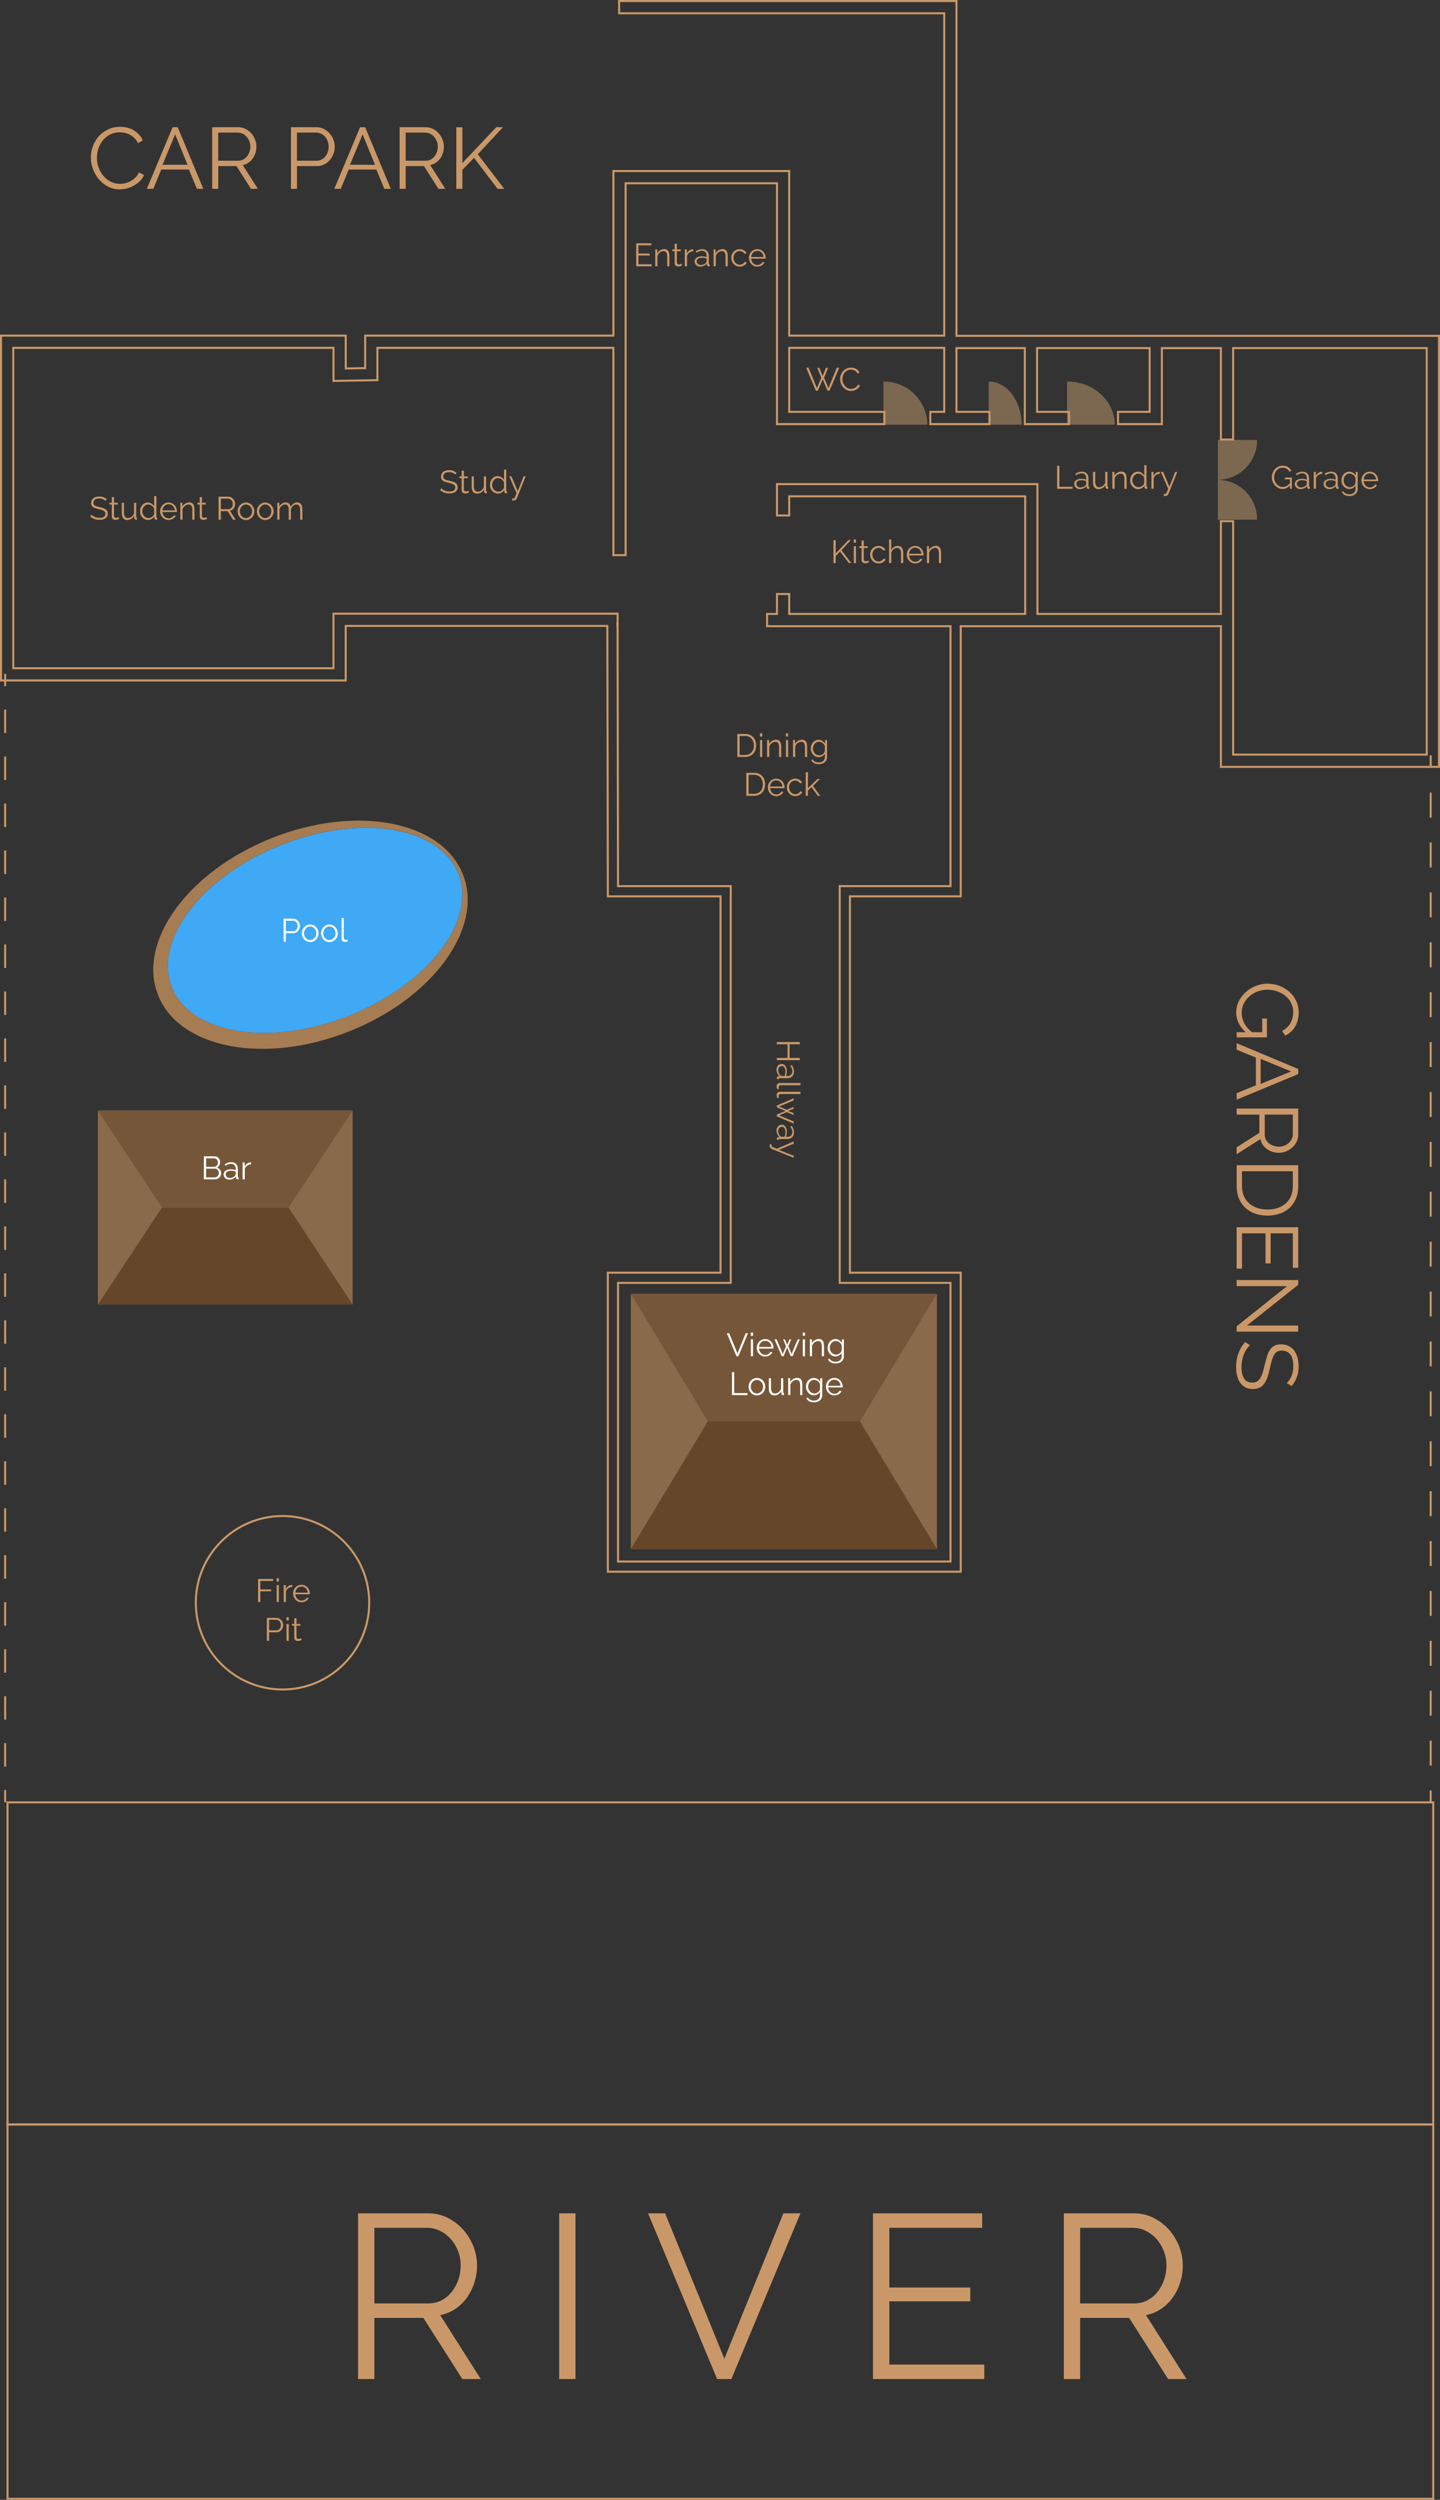 <svg xmlns="http://www.w3.org/2000/svg" id="Layer_2" data-name="Layer 2" viewBox="0 0 705.78 1224.88"><rect x="0" y="0" width="705.78" height="1224.88" fill="#333333" stroke="none"/><defs><style>      .cls-1 {        opacity: .5;      }      .cls-2 {        opacity: .75;      }      .cls-3 {        fill: #754c24;      }      .cls-3, .cls-4, .cls-5, .cls-6, .cls-7, .cls-8, .cls-9 {        stroke-width: 0px;      }      .cls-4 {        fill: #3fa9f5;      }      .cls-5 {        fill: #ca9868;      }      .cls-6 {        fill: #c69c6d;      }      .cls-7 {        fill: #a67c52;      }      .cls-8 {        fill: #8c6239;      }      .cls-9 {        fill: #fff;      }    </style></defs><g id="Text"><g><path class="cls-5" d="M702.97,1224.88H3.19v-184.4h699.78v184.4ZM4.19,1223.88h697.78v-182.4H4.19v182.4Z"></path><path class="cls-5" d="M702.97,1041.48H3.19v-158.86h699.78v158.86ZM4.19,1040.48h697.78v-156.86H4.19v156.86Z"></path><path class="cls-5" d="M471.37,770.61h-173.96v-147.52h55.24v-183.4h-55.23l-.24-132.49h-127.23v26.71H0v-169.97h169.96v16.09l8.52-.14v-15.95h121.66v-80.64h87.17v80.64h74.98V7h-159.35V0h166.35v164.07h236.49s0,212.18,0,212.18h-107.89v-68.93h-126.52v132.37h-54.31v183.4h54.31v147.52ZM298.41,769.61h171.96v-145.52h-54.31v-185.4h54.31v-132.37h128.52v68.93h105.89v-210.19h-236.49s0-164.06,0-164.06h-164.35v5h159.35v158.94h-76.98v-80.64h-85.17v80.64h-121.66v15.93l-10.52.18v-16.11H1v167.97h167.95v-26.71h129.23l.24,132.49h55.23v185.4h-55.24v145.52ZM466.37,765.61h-163.96v-137.52h55.24v-193.4h-55.24l-.23-129.46h.03v-4.03h-138.26v26.71H6v-157.97h157.96v16.19l20.52-.34v-15.85h116.66v101.57h5V89.3h75.17v118h51.66v-5h-46.66v-32.36h76.98v32.36h-6.82v5h28v-5h-16.18v-32.23h34.5v37.23h20.68v-5h-15.68v-32.23h56.18v32.23h-15.5v5h20.5v-37.23h29.92v44.79h5v-44.79h95.89s0,200.18,0,200.18h-95.89v-114.39h-5v45.46h-90.92v-63.62h-126.66v14.36h5v-9.36h116.66v58.62h-116.66v-9.76h-5v9.76h-4.84v5h89.9v128.37h-54.31v193.4h54.31v137.52ZM303.41,764.61h161.96v-135.52h-54.31v-195.4h54.31v-126.37h-89.9v-7h4.84v-9.76h7v9.76h114.66v-56.62h-114.66v9.36h-7v-16.36h128.66v63.62h88.92v-45.46h7v114.39h93.89v-198.19h-93.89v44.8h-7v-44.79h-27.92v37.23h-22.5v-7h15.5v-30.23h-54.18v30.23h15.68v7h-22.68v-37.23h-32.5v30.23h16.18v7h-30v-7h6.82v-30.36h-74.98v30.36h46.66v7h-53.66v-118h-73.17v182.21h-7v-101.57h-114.66v15.83l-22.52.38v-16.21H7v155.97h155.95v-26.71h140.26v20.3l.2,113.19h55.24v195.4h-55.24v135.52Z"></path><polygon class="cls-5" points="303.21 307.2 302.21 307.2 302.18 306.7 302.18 305.23 303.18 305.23 303.21 305.73 303.21 307.2"></polygon><g><rect class="cls-5" x="2.03" y="330.17" width="1" height="6"></rect><path class="cls-5" d="M3.03,382.21h-1v-11.51h1v11.51ZM3.03,359.19h-1v-11.51h1v11.51Z"></path><path class="cls-5" d="M3.03,865.6h-1v-11.51h1v11.51ZM3.03,842.59h-1v-11.51h1v11.51ZM3.03,819.57h-1v-11.51h1v11.51ZM3.03,796.55h-1v-11.51h1v11.51ZM3.03,773.53h-1v-11.51h1v11.51ZM3.03,750.51h-1v-11.51h1v11.51ZM3.03,727.49h-1v-11.51h1v11.51ZM3.03,704.47h-1v-11.51h1v11.51ZM3.03,681.45h-1v-11.51h1v11.51ZM3.03,658.44h-1v-11.51h1v11.51ZM3.03,635.42h-1v-11.51h1v11.51ZM3.03,612.4h-1v-11.51h1v11.51ZM3.03,589.38h-1v-11.51h1v11.51ZM3.03,566.36h-1v-11.51h1v11.51ZM3.03,543.34h-1v-11.51h1v11.51ZM3.03,520.32h-1v-11.51h1v11.51ZM3.03,497.3h-1v-11.51h1v11.51ZM3.03,474.28h-1v-11.51h1v11.51ZM3.03,451.27h-1v-11.51h1v11.51ZM3.03,428.25h-1v-11.51h1v11.51ZM3.03,405.23h-1v-11.51h1v11.51Z"></path><rect class="cls-5" x="2.03" y="877.11" width="1" height="6"></rect></g><g><rect class="cls-5" x="700.71" y="370.15" width="1" height="6"></rect><path class="cls-5" d="M701.71,425.04h-1v-12.22h1v12.22ZM701.71,400.6h-1v-12.22h1v12.22Z"></path><path class="cls-5" d="M701.71,865.1h-1v-12.22h1v12.22ZM701.71,840.65h-1v-12.22h1v12.22ZM701.71,816.2h-1v-12.22h1v12.22ZM701.71,791.76h-1v-12.22h1v12.22ZM701.71,767.31h-1v-12.22h1v12.22ZM701.71,742.86h-1v-12.22h1v12.22ZM701.71,718.41h-1v-12.22h1v12.22ZM701.71,693.97h-1v-12.22h1v12.22ZM701.71,669.52h-1v-12.22h1v12.22ZM701.71,645.07h-1v-12.22h1v12.22ZM701.71,620.62h-1v-12.22h1v12.22ZM701.71,596.18h-1v-12.22h1v12.22ZM701.71,571.73h-1v-12.22h1v12.22ZM701.71,547.28h-1v-12.22h1v12.22ZM701.71,522.83h-1v-12.22h1v12.22ZM701.71,498.39h-1v-12.22h1v12.22ZM701.71,473.94h-1v-12.22h1v12.22ZM701.71,449.49h-1v-12.22h1v12.22Z"></path><rect class="cls-5" x="700.71" y="877.32" width="1" height="6"></rect></g><path class="cls-5" d="M138.47,828.32c-23.71,0-43-19.29-43-43s19.29-43,43-43,43,19.29,43,43-19.29,43-43,43ZM138.47,743.32c-23.16,0-42,18.84-42,42s18.84,42,42,42,42-18.84,42-42-18.84-42-42-42Z"></path><path class="cls-7" d="M84.27,483.62c-9.15-23.11,14.86-54.28,53.63-69.64,38.77-15.35,77.61-9.07,86.76,14.04s-14.86,54.28-53.63,69.64c-38.77,15.35-77.61,9.07-86.76-14.04ZM170.96,505.44c41.26-16.34,66.3-50.82,55.92-77.02-10.37-26.2-52.23-34.19-93.49-17.85-41.26,16.34-66.3,50.82-55.92,77.02,10.37,26.2,52.23,34.19,93.49,17.85Z"></path><g class="cls-1"><path class="cls-6" d="M454.52,208.1c-.1-11.69-9.61-21.14-21.33-21.14-.06,0-.13,0-.19,0v21.13h21.52Z"></path></g><g class="cls-1"><path class="cls-6" d="M500.74,208.1c-.08-11.69-7.22-21.14-16.03-21.14-.05,0-.1,0-.14,0v21.13h16.17Z"></path></g><g class="cls-1"><path class="cls-6" d="M546.4,208.1c-.11-11.69-10.45-21.14-23.2-21.14-.07,0-.14,0-.21,0v21.13h23.41Z"></path></g><g class="cls-1"><path class="cls-6" d="M596.92,235.09c10.62-.09,19.19-8.72,19.19-19.36,0-.06,0-.12,0-.17h-19.19v19.54Z"></path></g><g class="cls-1"><path class="cls-6" d="M596.92,235.09c10.62.09,19.19,8.72,19.19,19.36,0,.06,0,.12,0,.17h-19.19v-19.54Z"></path></g><g class="cls-2"><rect class="cls-7" x="309.21" y="633.97" width="150" height="125"></rect><polygon class="cls-3" points="459.21 758.97 309.21 758.97 346.95 696.48 421.48 696.48 459.21 758.97"></polygon><polygon class="cls-8" points="421.48 696.47 346.95 696.47 309.21 633.97 459.21 633.97 421.48 696.47"></polygon></g><g class="cls-2"><rect class="cls-7" x="47.97" y="544.15" width="124.87" height="95.04"></rect><polygon class="cls-3" points="172.84 639.19 47.97 639.19 79.38 591.68 141.43 591.68 172.84 639.19"></polygon><polygon class="cls-8" points="141.43 591.67 79.38 591.67 47.97 544.16 172.84 544.16 141.43 591.67"></polygon></g><ellipse class="cls-4" cx="154.47" cy="455.82" rx="75.5" ry="45" transform="translate(-156.98 88.9) rotate(-21.6)"></ellipse><g><path class="cls-5" d="M44.51,77.21c0-1.81.32-3.62.96-5.42.64-1.8,1.57-3.41,2.79-4.83s2.72-2.57,4.51-3.47c1.79-.89,3.81-1.34,6.08-1.34,2.69,0,5,.61,6.91,1.83,1.91,1.22,3.32,2.81,4.23,4.76l-2.34,1.45c-.48-.99-1.07-1.83-1.76-2.51-.7-.68-1.44-1.23-2.23-1.66-.79-.43-1.62-.73-2.47-.91-.85-.18-1.69-.28-2.51-.28-1.81,0-3.42.37-4.8,1.11-1.39.74-2.56,1.7-3.51,2.89-.95,1.19-1.67,2.53-2.15,4.02-.48,1.49-.72,3-.72,4.53,0,1.67.29,3.27.87,4.8.58,1.53,1.37,2.88,2.38,4.06,1.01,1.18,2.2,2.11,3.57,2.81,1.38.69,2.87,1.04,4.49,1.04.85,0,1.72-.11,2.61-.32.89-.21,1.76-.55,2.59-1.02s1.61-1.05,2.32-1.74c.71-.69,1.3-1.54,1.79-2.53l2.47,1.28c-.48,1.13-1.16,2.13-2.04,3-.88.86-1.86,1.59-2.93,2.19-1.08.6-2.22,1.05-3.42,1.36-1.21.31-2.39.47-3.55.47-2.07,0-3.97-.45-5.7-1.36-1.73-.91-3.22-2.09-4.46-3.55-1.25-1.46-2.22-3.12-2.91-4.97-.69-1.86-1.04-3.75-1.04-5.68Z"></path><path class="cls-5" d="M84.6,62.33h2.51l12.54,30.19h-3.15l-3.91-9.44h-13.56l-3.87,9.44h-3.19l12.63-30.19ZM91.92,80.74l-6.08-14.92-6.17,14.92h12.25Z"></path><path class="cls-5" d="M103.99,92.52v-30.19h12.76c1.3,0,2.5.28,3.59.83,1.09.55,2.03,1.28,2.83,2.17.79.89,1.41,1.91,1.85,3.04.44,1.13.66,2.28.66,3.44s-.16,2.16-.49,3.17c-.33,1.01-.78,1.91-1.36,2.72-.58.81-1.28,1.49-2.1,2.04-.82.55-1.74.93-2.76,1.13l7.4,11.65h-3.36l-7.1-11.14h-8.93v11.14h-2.98ZM106.97,78.74h9.86c.88,0,1.68-.19,2.4-.57.72-.38,1.34-.9,1.85-1.55.51-.65.91-1.39,1.19-2.21.28-.82.42-1.69.42-2.59s-.16-1.78-.49-2.61c-.33-.84-.76-1.57-1.32-2.19s-1.21-1.12-1.96-1.49c-.75-.37-1.54-.55-2.36-.55h-9.61v13.78Z"></path><path class="cls-5" d="M142.6,92.52v-30.19h12.5c1.3,0,2.5.28,3.59.83s2.03,1.28,2.83,2.17c.79.89,1.42,1.91,1.87,3.04.45,1.13.68,2.28.68,3.44,0,1.25-.21,2.44-.64,3.59-.43,1.15-1.02,2.16-1.79,3.04-.76.88-1.68,1.59-2.74,2.13-1.06.54-2.25.81-3.55.81h-9.78v11.14h-2.98ZM145.57,78.74h9.65c.88,0,1.68-.19,2.4-.57.72-.38,1.34-.89,1.85-1.53.51-.64.91-1.37,1.19-2.21.28-.84.42-1.71.42-2.62s-.16-1.82-.49-2.66c-.33-.84-.77-1.57-1.32-2.19s-1.21-1.11-1.96-1.47c-.75-.35-1.54-.53-2.36-.53h-9.4v13.78Z"></path><path class="cls-5" d="M176.48,62.33h2.51l12.54,30.19h-3.15l-3.91-9.44h-13.56l-3.87,9.44h-3.19l12.63-30.19ZM183.8,80.74l-6.08-14.92-6.17,14.92h12.25Z"></path><path class="cls-5" d="M195.87,92.52v-30.19h12.76c1.3,0,2.5.28,3.59.83,1.09.55,2.03,1.28,2.83,2.17.79.89,1.41,1.91,1.85,3.04.44,1.13.66,2.28.66,3.44s-.16,2.16-.49,3.17c-.33,1.01-.78,1.91-1.36,2.72-.58.81-1.28,1.49-2.1,2.04-.82.55-1.74.93-2.76,1.13l7.4,11.65h-3.36l-7.1-11.14h-8.93v11.14h-2.98ZM198.85,78.74h9.86c.88,0,1.68-.19,2.4-.57.72-.38,1.34-.9,1.85-1.55.51-.65.91-1.39,1.19-2.21.28-.82.42-1.69.42-2.59s-.16-1.78-.49-2.61c-.33-.84-.76-1.57-1.32-2.19s-1.21-1.12-1.96-1.49c-.75-.37-1.54-.55-2.36-.55h-9.61v13.78Z"></path><path class="cls-5" d="M223.64,92.52v-30.15h2.98v17.52l16.62-17.56h3.27l-12.33,13.27,12.97,16.92h-3.27l-11.56-15.18-5.7,5.91v9.27h-2.98Z"></path></g><g><path class="cls-5" d="M51.73,245.47c-.32-.36-.74-.65-1.27-.87-.53-.22-1.13-.33-1.81-.33-1,0-1.72.19-2.17.56-.46.38-.68.89-.68,1.53,0,.34.06.62.18.83.12.22.31.4.56.56s.58.3.98.41c.4.12.86.23,1.4.35.6.13,1.14.27,1.63.43s.89.36,1.23.6c.34.24.6.53.78.86s.27.76.27,1.27-.1.97-.3,1.35-.48.7-.84.95c-.36.25-.79.44-1.29.56s-1.04.18-1.63.18c-1.75,0-3.25-.54-4.52-1.63l.56-.9c.2.21.44.41.72.6s.59.36.94.5c.34.14.71.25,1.1.33.39.08.8.12,1.24.12.9,0,1.6-.16,2.1-.48.5-.32.75-.81.75-1.47,0-.35-.07-.64-.21-.88-.14-.24-.36-.44-.64-.62-.29-.17-.64-.33-1.06-.45s-.92-.25-1.48-.38c-.59-.14-1.11-.28-1.55-.43-.44-.15-.82-.33-1.13-.56-.31-.22-.54-.49-.69-.8-.15-.31-.23-.7-.23-1.15,0-.52.1-.98.29-1.39.2-.41.47-.75.83-1.02.36-.27.78-.48,1.27-.62.49-.14,1.03-.21,1.62-.21.75,0,1.42.11,2.01.34.59.23,1.12.55,1.59.96l-.54.89Z"></path><path class="cls-5" d="M58.42,254.23c-.06.03-.16.07-.28.13-.12.05-.26.11-.42.16-.16.05-.34.1-.54.14s-.41.06-.63.06-.46-.03-.67-.1c-.21-.06-.4-.16-.56-.29-.16-.13-.29-.3-.38-.5-.09-.2-.14-.43-.14-.7v-5.92h-1.14v-.86h1.14v-2.79h1.08v2.79h1.9v.86h-1.9v5.62c.02.31.13.53.33.67.2.14.42.21.67.21.31,0,.58-.05.81-.15.23-.1.38-.17.44-.21l.29.87Z"></path><path class="cls-5" d="M62.36,254.79c-.9,0-1.57-.3-2.01-.9-.44-.6-.66-1.49-.66-2.67v-4.85h1.08v4.66c0,1.87.64,2.81,1.92,2.81.32,0,.63-.05.94-.16.31-.11.59-.26.85-.46.26-.2.49-.44.7-.71.21-.27.37-.59.5-.94v-5.2h1.08v6.87c0,.3.13.44.38.44v.95c-.13.02-.23.03-.31.03h-.17c-.25-.01-.46-.1-.62-.27-.16-.17-.24-.4-.24-.68v-.95c-.36.65-.85,1.15-1.47,1.5-.62.35-1.28.53-1.98.53Z"></path><path class="cls-5" d="M72.59,254.79c-.57,0-1.1-.12-1.59-.36-.49-.24-.9-.55-1.25-.94-.35-.39-.62-.84-.82-1.36-.2-.51-.29-1.05-.29-1.61s.09-1.13.29-1.66c.19-.52.45-.98.79-1.37.33-.39.73-.7,1.19-.93s.96-.34,1.52-.34c.7,0,1.32.18,1.86.55.54.37.96.81,1.27,1.32v-5.05h1.08v10.19c0,.3.13.44.38.44v.95c-.16.03-.29.05-.38.05-.25,0-.48-.08-.67-.25s-.29-.36-.29-.6v-.81c-.33.54-.77.97-1.33,1.29-.56.32-1.14.48-1.75.48ZM72.83,253.84c.26,0,.55-.05.85-.16.3-.11.58-.25.85-.44.26-.19.49-.4.67-.65.18-.25.3-.52.34-.8v-2.55c-.11-.29-.26-.55-.46-.8s-.43-.47-.69-.66c-.26-.19-.54-.34-.83-.44-.3-.11-.59-.16-.87-.16-.44,0-.85.1-1.21.29s-.67.44-.93.75c-.26.31-.46.67-.6,1.07-.14.4-.21.81-.21,1.24,0,.44.08.87.24,1.27.16.4.38.75.65,1.05.28.3.6.54.98.72.38.18.78.27,1.21.27Z"></path><path class="cls-5" d="M82.63,254.79c-.6,0-1.16-.11-1.66-.34-.5-.23-.94-.54-1.31-.94-.37-.4-.66-.85-.87-1.37-.21-.52-.31-1.07-.31-1.67s.1-1.13.31-1.64c.21-.51.49-.96.86-1.35.36-.39.8-.69,1.31-.92s1.06-.34,1.65-.34,1.16.11,1.66.34c.5.23.93.54,1.29.93.36.39.64.84.84,1.35.2.51.3,1.05.3,1.62v.25c0,.08,0,.14-.02.17h-7.08c.03.44.13.85.31,1.23s.4.7.67.98c.28.28.59.49.94.64s.73.23,1.13.23c.26,0,.53-.04.79-.11s.51-.17.73-.3c.22-.13.42-.28.6-.47s.32-.39.41-.61l.94.25c-.13.31-.31.58-.54.83-.23.25-.5.47-.81.65s-.65.33-1.02.43c-.37.1-.76.15-1.16.15ZM85.68,250.06c-.03-.44-.14-.85-.31-1.21-.17-.36-.4-.68-.67-.94-.27-.26-.58-.47-.94-.62-.35-.15-.73-.22-1.13-.22s-.78.07-1.14.22c-.36.15-.67.35-.94.62-.27.26-.49.58-.65.95-.17.37-.26.77-.29,1.21h6.08Z"></path><path class="cls-5" d="M95.33,254.63h-1.08v-4.62c0-.98-.15-1.7-.44-2.14-.29-.44-.74-.67-1.34-.67-.32,0-.63.06-.95.17-.32.12-.61.28-.88.49-.27.21-.51.46-.72.75-.21.29-.36.61-.46.94v5.06h-1.08v-8.27h.98v1.87c.34-.6.82-1.09,1.45-1.46.63-.37,1.31-.56,2.05-.56.46,0,.84.08,1.16.25.32.17.57.41.76.71.19.31.33.68.41,1.13.08.44.13.94.13,1.48v4.84Z"></path><path class="cls-5" d="M101.51,254.23c-.06.03-.16.07-.28.13-.12.05-.26.11-.42.16-.16.05-.34.1-.54.14s-.41.06-.63.06-.46-.03-.67-.1c-.21-.06-.4-.16-.56-.29-.16-.13-.29-.3-.38-.5-.09-.2-.14-.43-.14-.7v-5.92h-1.14v-.86h1.14v-2.79h1.08v2.79h1.9v.86h-1.9v5.62c.02.31.13.53.33.67.2.14.42.21.67.21.31,0,.58-.05.81-.15.23-.1.38-.17.44-.21l.29.87Z"></path><path class="cls-5" d="M107.13,254.63v-11.27h4.76c.49,0,.93.1,1.34.31.41.21.76.48,1.05.81.3.33.53.71.69,1.13.16.42.25.85.25,1.29s-.06.81-.18,1.18c-.12.38-.29.71-.51,1.02-.22.3-.48.56-.79.76-.31.21-.65.35-1.03.42l2.76,4.35h-1.25l-2.65-4.16h-3.33v4.16h-1.11ZM108.24,249.49h3.68c.33,0,.63-.07.9-.21.27-.14.5-.34.69-.58.19-.24.34-.52.44-.83.11-.31.16-.63.16-.97s-.06-.66-.18-.98c-.12-.31-.29-.58-.49-.82-.21-.23-.45-.42-.73-.56-.28-.14-.57-.21-.88-.21h-3.59v5.14Z"></path><path class="cls-5" d="M120.55,254.79c-.6,0-1.15-.11-1.65-.34-.5-.23-.93-.54-1.29-.93-.37-.39-.65-.85-.85-1.36-.2-.52-.3-1.06-.3-1.63s.1-1.13.31-1.65c.21-.52.49-.97.86-1.36.36-.39.8-.7,1.29-.94.5-.23,1.04-.35,1.63-.35s1.14.12,1.64.35c.5.23.94.54,1.3.94.37.39.65.85.86,1.36.21.52.31,1.07.31,1.65s-.1,1.12-.3,1.63c-.2.52-.48.97-.85,1.36-.36.39-.8.7-1.3.93-.5.23-1.05.34-1.66.34ZM117.55,250.54c0,.47.08.9.24,1.29.16.4.37.75.64,1.05.27.3.59.54.95.71.37.17.75.25,1.17.25s.8-.09,1.17-.26c.36-.17.68-.41.96-.71.28-.3.49-.65.65-1.06.16-.4.24-.84.24-1.3s-.08-.89-.24-1.29c-.16-.41-.38-.76-.65-1.06-.27-.3-.59-.54-.96-.71-.37-.17-.75-.26-1.17-.26s-.8.09-1.16.26c-.36.17-.68.42-.95.72-.28.31-.49.66-.65,1.07-.16.41-.24.84-.24,1.31Z"></path><path class="cls-5" d="M129.99,254.79c-.6,0-1.15-.11-1.65-.34-.5-.23-.93-.54-1.29-.93-.37-.39-.65-.85-.85-1.36-.2-.52-.3-1.06-.3-1.63s.1-1.13.31-1.65c.21-.52.49-.97.86-1.36.36-.39.8-.7,1.29-.94.5-.23,1.04-.35,1.63-.35s1.14.12,1.64.35c.5.23.94.54,1.3.94.37.39.65.85.86,1.36.21.52.31,1.07.31,1.65s-.1,1.12-.3,1.63c-.2.52-.48.97-.85,1.36-.36.39-.8.7-1.3.93-.5.23-1.05.34-1.66.34ZM126.99,250.54c0,.47.08.9.24,1.29.16.4.37.75.64,1.05.27.3.59.54.95.71.37.17.75.25,1.17.25s.8-.09,1.17-.26c.36-.17.68-.41.96-.71.28-.3.49-.65.65-1.06.16-.4.24-.84.24-1.3s-.08-.89-.24-1.29c-.16-.41-.38-.76-.65-1.06-.27-.3-.59-.54-.96-.71-.37-.17-.75-.26-1.17-.26s-.8.09-1.16.26c-.36.17-.68.42-.95.72-.28.31-.49.66-.65,1.07-.16.41-.24.84-.24,1.31Z"></path><path class="cls-5" d="M148.21,254.63h-1.08v-4.62c0-.96-.15-1.67-.46-2.13-.31-.45-.76-.68-1.36-.68-.32,0-.62.06-.9.17-.28.12-.54.28-.78.49-.24.21-.45.46-.63.75s-.32.61-.41.96v5.05h-1.08v-4.62c0-.98-.15-1.7-.44-2.14-.3-.44-.75-.67-1.36-.67s-1.18.22-1.67.65c-.49.43-.84,1-1.05,1.71v5.06h-1.08v-8.27h.98v1.87c.34-.63.78-1.13,1.33-1.48.55-.35,1.16-.53,1.82-.53s1.26.2,1.67.59c.42.39.67.9.77,1.54.77-1.42,1.83-2.13,3.19-2.13.46,0,.86.08,1.18.25.32.17.58.41.78.72.2.31.34.69.43,1.13s.13.93.13,1.47v4.84Z"></path></g><g><path class="cls-5" d="M223.2,232.55c-.32-.36-.74-.65-1.27-.87-.53-.22-1.13-.33-1.81-.33-1,0-1.72.19-2.17.56-.46.38-.68.89-.68,1.53,0,.34.06.62.18.83.12.22.31.4.56.56s.58.3.98.41c.4.12.86.23,1.4.35.6.13,1.14.27,1.63.43s.89.36,1.23.6c.34.24.6.53.78.86s.27.76.27,1.27-.1.97-.3,1.35-.48.7-.84.95c-.36.25-.79.44-1.29.56s-1.04.18-1.63.18c-1.75,0-3.25-.54-4.52-1.63l.56-.9c.2.21.44.41.72.6s.59.36.94.5c.34.14.71.25,1.1.33.39.08.8.12,1.24.12.9,0,1.6-.16,2.1-.48.5-.32.75-.81.75-1.47,0-.35-.07-.64-.21-.88-.14-.24-.36-.44-.64-.62-.29-.17-.64-.33-1.06-.45s-.92-.25-1.48-.38c-.59-.14-1.11-.28-1.55-.43-.44-.15-.82-.33-1.13-.56-.31-.22-.54-.49-.69-.8-.15-.31-.23-.7-.23-1.15,0-.52.1-.98.29-1.39.2-.41.47-.75.83-1.02.36-.27.78-.48,1.27-.62.49-.14,1.03-.21,1.62-.21.75,0,1.42.11,2.01.34.59.23,1.12.55,1.59.96l-.54.89Z"></path><path class="cls-5" d="M229.9,241.31c-.06.03-.16.07-.28.13-.12.05-.26.11-.42.16-.16.05-.34.1-.54.14s-.41.06-.63.06-.46-.03-.67-.1c-.21-.06-.4-.16-.56-.29-.16-.13-.29-.3-.38-.5-.09-.2-.14-.43-.14-.7v-5.92h-1.14v-.86h1.14v-2.79h1.08v2.79h1.9v.86h-1.9v5.62c.02.31.13.53.33.67.2.14.42.21.67.21.31,0,.58-.05.81-.15.23-.1.38-.17.44-.21l.29.87Z"></path><path class="cls-5" d="M233.83,241.86c-.9,0-1.57-.3-2.01-.9-.44-.6-.66-1.49-.66-2.67v-4.85h1.08v4.66c0,1.87.64,2.81,1.92,2.81.32,0,.63-.05.94-.16.31-.11.59-.26.85-.46.26-.2.49-.44.7-.71.21-.27.37-.59.5-.94v-5.2h1.08v6.87c0,.3.13.44.38.44v.95c-.13.02-.23.03-.31.03h-.17c-.25-.01-.46-.1-.62-.27-.16-.17-.24-.4-.24-.68v-.95c-.36.65-.85,1.15-1.47,1.5-.62.35-1.28.53-1.98.53Z"></path><path class="cls-5" d="M244.07,241.86c-.57,0-1.1-.12-1.59-.36-.49-.24-.9-.55-1.25-.94-.35-.39-.62-.84-.82-1.36-.2-.51-.29-1.05-.29-1.61s.09-1.13.29-1.66c.19-.52.45-.98.79-1.37.33-.39.73-.7,1.19-.93s.96-.34,1.52-.34c.7,0,1.32.18,1.86.55.54.37.96.81,1.27,1.32v-5.05h1.08v10.19c0,.3.13.44.38.44v.95c-.16.03-.29.05-.38.05-.25,0-.48-.08-.67-.25s-.29-.36-.29-.6v-.81c-.33.54-.77.97-1.33,1.29-.56.32-1.14.48-1.75.48ZM244.3,240.91c.26,0,.55-.05.85-.16.3-.11.58-.25.85-.44.26-.19.49-.4.67-.65.18-.25.3-.52.34-.8v-2.55c-.11-.29-.26-.55-.46-.8s-.43-.47-.69-.66c-.26-.19-.54-.34-.83-.44-.3-.11-.59-.16-.87-.16-.44,0-.85.1-1.21.29s-.67.44-.93.75c-.26.31-.46.67-.6,1.07-.14.4-.21.81-.21,1.24,0,.44.08.87.24,1.27.16.4.38.75.65,1.05.28.3.6.54.98.72.38.18.78.27,1.21.27Z"></path><path class="cls-5" d="M251.01,244.24c.08.01.17.02.25.02.08,0,.16,0,.23,0,.19,0,.34-.03.45-.08.11-.05.22-.17.33-.35.11-.18.22-.44.36-.78.13-.34.32-.79.56-1.36l-3.6-8.27h1.11l3.06,7.27,2.84-7.27h1.03l-4.28,10.66c-.12.31-.31.57-.58.8-.27.23-.64.34-1.1.34-.11,0-.21,0-.3,0-.09,0-.21-.02-.35-.04v-.95Z"></path></g><g><path class="cls-5" d="M361.38,370.9v-11.27h3.82c.9,0,1.68.15,2.36.44.67.3,1.23.7,1.68,1.21.45.51.79,1.1,1.02,1.78s.34,1.41.34,2.18c0,.86-.13,1.63-.38,2.32-.25.69-.62,1.29-1.09,1.78s-1.04.87-1.7,1.14c-.66.27-1.4.4-2.23.4h-3.82ZM369.49,365.25c0-.68-.09-1.3-.29-1.86s-.47-1.06-.83-1.47-.81-.73-1.34-.96c-.53-.23-1.14-.34-1.82-.34h-2.71v9.3h2.71c.7,0,1.31-.12,1.85-.36.53-.24.98-.57,1.34-.98s.63-.91.82-1.48c.18-.57.28-1.18.28-1.85Z"></path><path class="cls-5" d="M372.5,360.9v-1.59h1.08v1.59h-1.08ZM372.5,370.9v-8.27h1.08v8.27h-1.08Z"></path><path class="cls-5" d="M382.91,370.9h-1.08v-4.62c0-.98-.15-1.7-.44-2.14-.29-.44-.74-.67-1.34-.67-.32,0-.63.06-.95.17-.32.12-.61.28-.88.49-.27.21-.51.46-.72.75-.21.29-.36.61-.46.94v5.06h-1.08v-8.27h.98v1.87c.34-.6.82-1.09,1.45-1.46.63-.37,1.31-.56,2.05-.56.45,0,.84.08,1.16.25.32.17.57.41.76.71.19.31.33.68.41,1.13.08.44.13.94.13,1.48v4.84Z"></path><path class="cls-5" d="M385.21,360.9v-1.59h1.08v1.59h-1.08ZM385.21,370.9v-8.27h1.08v8.27h-1.08Z"></path><path class="cls-5" d="M395.62,370.9h-1.08v-4.62c0-.98-.15-1.7-.44-2.14-.29-.44-.74-.67-1.34-.67-.32,0-.63.06-.95.17-.32.12-.61.28-.88.49-.27.21-.51.46-.72.75-.21.29-.36.61-.46.94v5.06h-1.08v-8.27h.98v1.87c.34-.6.82-1.09,1.45-1.46.63-.37,1.31-.56,2.05-.56.45,0,.84.08,1.16.25.32.17.57.41.76.71.19.31.33.68.41,1.13.08.44.13.94.13,1.48v4.84Z"></path><path class="cls-5" d="M401.24,371.01c-.57,0-1.09-.12-1.56-.36-.47-.24-.88-.55-1.22-.94-.34-.39-.61-.84-.8-1.35s-.29-1.03-.29-1.57c0-.57.09-1.12.28-1.64s.45-.98.79-1.37c.34-.39.74-.7,1.21-.94.47-.23.99-.35,1.56-.35.71,0,1.32.18,1.84.53.52.35.96.8,1.33,1.34v-1.73h.97v8.3c0,.57-.11,1.08-.33,1.52s-.51.81-.87,1.1c-.36.3-.79.52-1.29.67s-1.01.22-1.56.22c-.95,0-1.72-.17-2.3-.51-.58-.34-1.05-.79-1.41-1.36l.67-.52c.33.53.76.92,1.3,1.17s1.12.37,1.75.37c.4,0,.78-.06,1.14-.17.36-.11.67-.27.94-.49.27-.22.48-.49.64-.83.16-.33.24-.72.24-1.17v-1.63c-.32.53-.75.95-1.3,1.25-.55.31-1.13.46-1.73.46ZM401.54,370.11c.32,0,.63-.06.94-.17.31-.12.58-.27.83-.47.25-.2.46-.42.63-.66.17-.24.28-.49.33-.75v-2.55c-.12-.3-.28-.57-.48-.83-.2-.25-.43-.47-.68-.65-.25-.18-.53-.32-.82-.43-.29-.11-.58-.16-.88-.16-.47,0-.88.1-1.25.29s-.67.45-.93.77-.45.68-.58,1.08c-.13.4-.2.81-.2,1.22,0,.44.08.87.24,1.27.16.4.38.75.66,1.06s.61.54.98.71c.37.17.77.26,1.21.26Z"></path><path class="cls-5" d="M365.78,389.94v-11.27h3.82c.9,0,1.68.15,2.36.44.67.3,1.23.7,1.68,1.21.45.51.79,1.1,1.02,1.78s.34,1.41.34,2.18c0,.86-.13,1.63-.38,2.32-.25.69-.62,1.29-1.09,1.78s-1.04.87-1.7,1.14c-.66.27-1.4.4-2.23.4h-3.82ZM373.88,384.29c0-.68-.09-1.3-.29-1.86s-.47-1.06-.83-1.47c-.37-.41-.81-.73-1.34-.96-.53-.23-1.14-.34-1.82-.34h-2.71v9.3h2.71c.7,0,1.31-.12,1.85-.36.53-.24.98-.57,1.34-.98.36-.42.63-.91.82-1.48s.28-1.18.28-1.85Z"></path><path class="cls-5" d="M380.47,390.1c-.6,0-1.16-.11-1.66-.34-.5-.23-.94-.54-1.31-.94-.37-.4-.66-.85-.86-1.37-.21-.52-.31-1.07-.31-1.67s.1-1.13.31-1.64c.21-.51.49-.96.86-1.35.36-.39.8-.69,1.31-.92.51-.23,1.06-.34,1.65-.34s1.16.11,1.66.34.93.54,1.29.93c.36.39.64.84.84,1.35.2.51.3,1.05.3,1.62v.25c0,.08,0,.14-.02.17h-7.08c.03.44.14.85.31,1.23s.4.7.67.98c.27.28.59.49.94.64s.73.23,1.13.23c.26,0,.53-.04.79-.11.26-.07.51-.17.73-.3s.42-.28.6-.47c.18-.19.32-.39.41-.61l.94.25c-.13.31-.31.58-.54.83-.23.25-.5.47-.81.65-.31.19-.65.33-1.02.43-.37.1-.76.15-1.16.15ZM383.51,385.37c-.03-.44-.13-.85-.31-1.21-.17-.36-.4-.68-.67-.94-.27-.26-.58-.47-.94-.62-.35-.15-.73-.22-1.13-.22s-.78.07-1.14.22c-.36.15-.67.35-.94.62-.27.26-.49.58-.65.95-.16.37-.26.77-.29,1.21h6.08Z"></path><path class="cls-5" d="M385.64,385.78c0-.58.1-1.13.3-1.65.2-.52.48-.97.85-1.36s.8-.69,1.31-.91c.51-.22,1.07-.33,1.68-.33.78,0,1.46.18,2.05.53.58.35,1.02.83,1.32,1.44l-1.05.33c-.23-.42-.56-.75-.98-.99-.42-.24-.88-.36-1.39-.36-.42,0-.82.08-1.18.25-.36.17-.68.4-.95.69-.27.29-.48.64-.63,1.04-.15.4-.23.84-.23,1.32s.08.9.24,1.32c.16.41.38.77.65,1.07.27.3.6.54.96.71.36.17.75.26,1.17.26.26,0,.53-.04.79-.11.26-.07.5-.18.72-.31.22-.13.41-.28.57-.45.16-.17.27-.35.33-.54l1.06.32c-.12.3-.29.57-.51.82s-.48.47-.79.65c-.3.19-.63.33-1,.43-.36.1-.74.15-1.13.15-.6,0-1.16-.11-1.67-.34-.51-.23-.95-.54-1.32-.94-.37-.4-.66-.85-.86-1.37-.21-.52-.31-1.07-.31-1.67Z"></path><path class="cls-5" d="M400.82,389.94l-3.05-4.24-1.78,1.65v2.59h-1.08v-11.58h1.08v7.87l4.65-4.54h1.22l-3.38,3.38,3.51,4.87h-1.17Z"></path></g><g><path class="cls-5" d="M392,519.45h-11.27v-1.09h5.27v-6.68h-5.27v-1.11h11.27v1.11h-5.01v6.68h5.01v1.09Z"></path><path class="cls-5" d="M380.58,524.05c0-.39.07-.75.2-1.09.13-.33.31-.62.55-.87.23-.25.51-.44.82-.58.31-.14.65-.21,1.01-.21s.69.08,1,.25c.31.17.57.41.79.71s.39.67.52,1.1c.12.42.18.89.18,1.4,0,.42-.04.85-.11,1.29s-.18.82-.32,1.16h.75c.73,0,1.31-.21,1.74-.62.43-.41.64-.98.64-1.71,0-.42-.08-.86-.25-1.3-.17-.44-.41-.89-.73-1.35l.71-.38c.72,1.07,1.08,2.1,1.08,3.11s-.29,1.85-.87,2.44c-.58.59-1.39.89-2.41.89h-3.73c-.3,0-.44.13-.44.4h-.95c-.03-.18-.05-.32-.05-.41,0-.27.07-.49.21-.64.14-.15.33-.24.57-.25l.65-.03c-.5-.38-.88-.86-1.14-1.44-.26-.58-.4-1.2-.4-1.86ZM381.41,524.31c0,.56.11,1.08.32,1.55.21.47.49.83.84,1.07.1.1.2.17.31.21.11.05.21.07.31.07h1.35c.14-.36.24-.73.32-1.12.07-.39.11-.78.11-1.18,0-.76-.16-1.38-.48-1.86-.32-.48-.74-.71-1.25-.71-.25,0-.49.05-.71.15s-.42.24-.58.41-.29.38-.39.63c-.1.24-.14.5-.14.78Z"></path><path class="cls-5" d="M392.32,530.67v1.08h-9.71c-.31,0-.55.08-.72.25-.17.17-.26.41-.26.71,0,.12.02.25.05.41s.07.31.13.44l-.87.19c-.08-.2-.15-.45-.21-.74-.05-.29-.08-.54-.08-.75,0-.5.14-.89.42-1.17s.67-.43,1.18-.43h10.08Z"></path><path class="cls-5" d="M392.32,534.98v1.08h-9.71c-.31,0-.55.08-.72.25-.17.17-.26.41-.26.71,0,.12.02.25.05.41s.07.31.13.44l-.87.19c-.08-.2-.15-.45-.21-.74-.05-.29-.08-.54-.08-.75,0-.5.14-.89.42-1.17s.67-.43,1.18-.43h10.08Z"></path><path class="cls-5" d="M389.01,549.49v1.06l-8.27-3.55v-.89l4.22-1.78-4.22-1.76v-.89l8.27-3.55v1.05l-7.16,3.01,3.78,1.57,3.36-1.41v.9l-2.7,1.08,2.7,1.08v.92l-3.36-1.41-3.78,1.57,7.16,3Z"></path><path class="cls-5" d="M380.58,553.85c0-.39.07-.75.2-1.09.13-.33.31-.62.55-.87.23-.25.51-.44.82-.58.31-.14.65-.21,1.01-.21s.69.08,1,.25c.31.17.57.41.79.71s.39.67.52,1.1c.12.42.18.89.18,1.4,0,.42-.04.85-.11,1.29s-.18.82-.32,1.16h.75c.73,0,1.31-.21,1.74-.62.43-.41.64-.98.64-1.71,0-.42-.08-.86-.25-1.3-.17-.44-.41-.89-.73-1.35l.71-.38c.72,1.07,1.08,2.1,1.08,3.11s-.29,1.85-.87,2.44c-.58.59-1.39.89-2.41.89h-3.73c-.3,0-.44.13-.44.4h-.95c-.03-.18-.05-.32-.05-.41,0-.27.07-.49.21-.64.14-.15.33-.24.57-.25l.65-.03c-.5-.38-.88-.86-1.14-1.44-.26-.58-.4-1.2-.4-1.86ZM381.41,554.1c0,.56.11,1.08.32,1.55.21.47.49.83.84,1.07.1.1.2.17.31.21.11.05.21.07.31.07h1.35c.14-.36.24-.73.32-1.12.07-.39.11-.78.11-1.18,0-.76-.16-1.38-.48-1.86-.32-.48-.74-.71-1.25-.71-.25,0-.49.05-.71.15s-.42.24-.58.41-.29.38-.39.63c-.1.24-.14.5-.14.78Z"></path><path class="cls-5" d="M378.2,560.69c-.01.08-.02.17-.02.25,0,.08,0,.16,0,.23,0,.19.03.34.08.45.05.11.17.22.35.33.18.11.44.22.78.36.34.13.79.32,1.36.56l8.27-3.6v1.11l-7.27,3.06,7.27,2.84v1.03l-10.66-4.28c-.31-.12-.57-.31-.8-.58-.23-.27-.34-.64-.34-1.1,0-.11,0-.21,0-.3s.02-.21.04-.35h.95Z"></path></g><g><path class="cls-9" d="M357.41,653.26l4.03,9.88,4.01-9.88h1.16l-4.7,11.26h-.97l-4.7-11.26h1.16Z"></path><path class="cls-9" d="M368.01,654.53v-1.59h1.08v1.59h-1.08ZM368.01,664.53v-8.27h1.08v8.27h-1.08Z"></path><path class="cls-9" d="M375.04,664.69c-.6,0-1.16-.11-1.66-.34-.5-.23-.94-.54-1.31-.94-.37-.4-.66-.85-.87-1.37-.21-.52-.31-1.07-.31-1.67s.1-1.13.31-1.64c.21-.51.49-.96.86-1.35.36-.39.8-.69,1.31-.92.51-.23,1.06-.34,1.65-.34s1.16.11,1.66.34c.5.23.93.54,1.29.93.36.39.64.84.84,1.35.2.51.3,1.05.3,1.62v.25c0,.08,0,.14-.02.17h-7.08c.03.44.13.85.31,1.23.17.38.4.7.67.98.27.28.59.49.94.64s.73.23,1.13.23c.26,0,.53-.04.79-.11.26-.07.51-.17.73-.3s.42-.28.6-.47c.18-.18.32-.39.41-.61l.94.25c-.13.31-.31.58-.54.83-.23.25-.5.47-.81.65-.31.19-.65.33-1.02.43s-.76.15-1.16.15ZM378.09,659.96c-.03-.44-.13-.85-.31-1.21-.17-.37-.4-.68-.67-.94-.27-.26-.58-.47-.94-.62-.35-.15-.73-.22-1.13-.22s-.78.07-1.14.22c-.36.15-.67.35-.94.62-.27.26-.49.58-.65.95-.16.37-.26.77-.29,1.21h6.08Z"></path><path class="cls-9" d="M390.97,656.26h1.06l-3.55,8.27h-.89l-1.78-4.22-1.76,4.22h-.89l-3.55-8.27h1.05l3.01,7.16,1.57-3.78-1.41-3.36h.9l1.08,2.7,1.08-2.7h.92l-1.41,3.36,1.57,3.78,3-7.16Z"></path><path class="cls-9" d="M393.46,654.53v-1.59h1.08v1.59h-1.08ZM393.46,664.53v-8.27h1.08v8.27h-1.08Z"></path><path class="cls-9" d="M403.87,664.53h-1.08v-4.62c0-.98-.15-1.7-.44-2.14s-.74-.67-1.34-.67c-.32,0-.63.06-.95.17s-.61.28-.88.49c-.27.21-.51.46-.72.75-.21.29-.36.61-.46.94v5.06h-1.08v-8.27h.98v1.87c.34-.6.82-1.09,1.45-1.46s1.31-.56,2.05-.56c.45,0,.84.08,1.16.25s.57.41.76.71.33.68.41,1.13c.08.44.13.94.13,1.48v4.84Z"></path><path class="cls-9" d="M409.49,664.64c-.57,0-1.09-.12-1.56-.36-.47-.24-.88-.55-1.22-.94-.34-.39-.61-.84-.8-1.35-.19-.51-.29-1.03-.29-1.57,0-.57.09-1.12.28-1.64.19-.52.45-.98.79-1.37.34-.39.74-.7,1.21-.94.47-.23.99-.35,1.56-.35.71,0,1.32.18,1.84.53.52.35.96.8,1.33,1.34v-1.73h.97v8.3c0,.57-.11,1.08-.33,1.52s-.51.81-.87,1.1-.79.52-1.29.67c-.49.15-1.01.22-1.56.22-.95,0-1.72-.17-2.3-.51-.58-.34-1.05-.79-1.41-1.36l.67-.52c.33.53.76.92,1.3,1.17.54.25,1.12.37,1.75.37.4,0,.78-.06,1.14-.17.36-.11.67-.28.94-.49.27-.22.48-.49.64-.83.16-.33.24-.72.24-1.17v-1.63c-.32.53-.75.95-1.3,1.25s-1.13.46-1.73.46ZM409.79,663.73c.32,0,.63-.06.94-.17.31-.12.58-.27.83-.47.25-.2.46-.42.63-.66.17-.24.28-.49.33-.75v-2.55c-.12-.3-.28-.57-.48-.83-.2-.25-.43-.47-.68-.65s-.53-.32-.82-.43c-.29-.11-.58-.16-.88-.16-.47,0-.88.1-1.25.29-.36.2-.67.45-.93.77s-.45.68-.58,1.08c-.13.4-.2.81-.2,1.22,0,.44.08.87.24,1.27.16.4.38.75.66,1.05.28.3.61.54.98.71.37.17.77.26,1.21.26Z"></path><path class="cls-9" d="M358.75,683.57v-11.26h1.11v10.28h6.51v.98h-7.62Z"></path><path class="cls-9" d="M370.97,683.72c-.6,0-1.15-.11-1.65-.34-.5-.23-.93-.54-1.29-.93-.37-.39-.65-.85-.85-1.37-.2-.52-.3-1.06-.3-1.63s.1-1.13.31-1.65c.21-.52.49-.97.86-1.36.36-.39.8-.7,1.29-.94.5-.23,1.04-.35,1.63-.35s1.14.12,1.64.35c.5.23.94.54,1.3.94.37.39.65.85.86,1.36.21.52.31,1.07.31,1.65s-.1,1.12-.3,1.63c-.2.52-.48.97-.85,1.37s-.8.7-1.3.93c-.5.23-1.05.34-1.66.34ZM367.97,679.47c0,.47.08.9.24,1.29.16.4.37.75.64,1.05.27.3.59.54.95.71.37.17.75.25,1.17.25s.8-.09,1.17-.26c.36-.17.68-.41.96-.71.27-.3.49-.65.65-1.05.16-.4.24-.83.24-1.3s-.08-.89-.24-1.29-.38-.76-.65-1.06c-.28-.3-.6-.54-.96-.71-.37-.17-.75-.26-1.17-.26s-.8.09-1.16.26-.68.42-.95.72c-.28.31-.49.66-.65,1.07-.16.41-.24.84-.24,1.31Z"></path><path class="cls-9" d="M379.48,683.72c-.9,0-1.57-.3-2.01-.9s-.66-1.49-.66-2.67v-4.86h1.08v4.67c0,1.87.64,2.81,1.92,2.81.32,0,.63-.05.94-.16.31-.11.59-.26.85-.46.26-.2.49-.44.7-.71.21-.28.37-.59.5-.94v-5.2h1.08v6.87c0,.3.13.44.38.44v.95c-.13.02-.23.03-.31.03h-.17c-.25,0-.46-.1-.62-.27-.16-.17-.24-.4-.24-.68v-.95c-.36.65-.85,1.14-1.47,1.5s-1.28.53-1.98.53Z"></path><path class="cls-9" d="M393.26,683.57h-1.08v-4.62c0-.98-.15-1.7-.44-2.14s-.74-.67-1.34-.67c-.32,0-.63.06-.95.17s-.61.28-.88.49c-.27.21-.51.46-.72.75-.21.29-.36.61-.46.94v5.06h-1.08v-8.27h.98v1.87c.34-.6.82-1.09,1.45-1.46s1.31-.56,2.05-.56c.45,0,.84.08,1.16.25s.57.41.76.71.33.68.41,1.13c.08.44.13.94.13,1.48v4.84Z"></path><path class="cls-9" d="M398.88,683.68c-.57,0-1.09-.12-1.56-.36-.47-.24-.88-.55-1.22-.94-.34-.39-.61-.84-.8-1.35-.19-.51-.29-1.03-.29-1.57,0-.57.09-1.12.28-1.64.19-.52.45-.98.79-1.37.34-.39.74-.7,1.21-.94.47-.23.99-.35,1.56-.35.71,0,1.32.18,1.84.53.52.35.96.8,1.33,1.34v-1.73h.97v8.3c0,.57-.11,1.08-.33,1.52s-.51.81-.87,1.1-.79.52-1.29.67c-.49.15-1.01.22-1.56.22-.95,0-1.72-.17-2.3-.51-.58-.34-1.05-.79-1.41-1.36l.67-.52c.33.53.76.92,1.3,1.17.54.25,1.12.37,1.75.37.4,0,.78-.06,1.14-.17.36-.11.67-.28.94-.49.27-.22.48-.49.64-.83.16-.33.24-.72.24-1.17v-1.63c-.32.53-.75.95-1.3,1.25s-1.13.46-1.73.46ZM399.18,682.77c.32,0,.63-.06.94-.17.31-.12.58-.27.83-.47.25-.2.46-.42.63-.66.17-.24.28-.49.33-.75v-2.55c-.12-.3-.28-.57-.48-.83-.2-.25-.43-.47-.68-.65s-.53-.32-.82-.43c-.29-.11-.58-.16-.88-.16-.47,0-.88.1-1.25.29-.36.2-.67.45-.93.77s-.45.68-.58,1.08c-.13.4-.2.81-.2,1.22,0,.44.08.87.24,1.27.16.4.38.75.66,1.05.28.3.61.54.98.71.37.17.77.26,1.21.26Z"></path><path class="cls-9" d="M408.94,683.72c-.6,0-1.16-.11-1.66-.34-.5-.23-.94-.54-1.31-.94-.37-.4-.66-.85-.86-1.37-.21-.52-.31-1.07-.31-1.67s.1-1.13.31-1.64c.21-.51.49-.96.86-1.35.36-.39.8-.69,1.31-.92.51-.23,1.06-.34,1.65-.34s1.16.11,1.66.34c.5.23.93.54,1.29.93.36.39.64.84.84,1.35.2.51.3,1.05.3,1.62v.25c0,.08,0,.14-.02.17h-7.08c.03.44.14.85.31,1.23.17.38.4.7.67.98.27.28.59.49.94.64s.73.23,1.13.23c.26,0,.53-.04.79-.11.26-.07.51-.17.73-.3s.42-.28.6-.47c.18-.18.32-.39.41-.61l.94.25c-.13.31-.31.58-.54.83-.23.25-.5.47-.81.65-.31.19-.65.33-1.02.43s-.76.15-1.16.15ZM411.98,679c-.03-.44-.13-.85-.31-1.21-.17-.37-.4-.68-.67-.94-.27-.26-.58-.47-.94-.62-.35-.15-.73-.22-1.13-.22s-.78.07-1.14.22c-.36.15-.67.35-.94.62-.27.26-.49.58-.65.95s-.26.77-.29,1.21h6.08Z"></path></g><g><path class="cls-5" d="M175.49,1165.68v-81.19h34.31c3.5,0,6.73.74,9.66,2.23,2.93,1.49,5.47,3.43,7.6,5.83,2.13,2.4,3.79,5.13,4.97,8.18,1.18,3.05,1.77,6.14,1.77,9.26s-.44,5.81-1.31,8.52c-.88,2.71-2.1,5.15-3.66,7.32s-3.45,4-5.66,5.49c-2.21,1.49-4.69,2.5-7.43,3.03l19.9,31.33h-9.03l-19.1-29.96h-24.01v29.96h-8ZM183.5,1128.63h26.53c2.36,0,4.52-.51,6.46-1.54,1.94-1.03,3.6-2.42,4.97-4.17,1.37-1.75,2.44-3.73,3.2-5.95.76-2.21,1.14-4.54,1.14-6.98s-.44-4.78-1.31-7.03c-.88-2.25-2.06-4.21-3.54-5.89-1.49-1.68-3.24-3.01-5.26-4-2.02-.99-4.14-1.49-6.35-1.49h-25.84v37.05Z"></path><path class="cls-5" d="M274.07,1165.68v-81.19h8v81.19h-8Z"></path><path class="cls-5" d="M325.98,1084.49l29.05,71.24,28.93-71.24h8.35l-33.85,81.19h-6.98l-33.85-81.19h8.35Z"></path><path class="cls-5" d="M482.42,1158.59v7.09h-54.55v-81.19h53.52v7.09h-45.51v29.27h39.68v6.75h-39.68v30.99h46.54Z"></path><path class="cls-5" d="M521.41,1165.68v-81.19h34.31c3.51,0,6.73.74,9.66,2.23,2.93,1.49,5.47,3.43,7.6,5.83,2.13,2.4,3.79,5.13,4.97,8.18,1.18,3.05,1.77,6.14,1.77,9.26s-.44,5.81-1.32,8.52c-.88,2.71-2.1,5.15-3.66,7.32-1.56,2.17-3.45,4-5.66,5.49-2.21,1.49-4.69,2.5-7.43,3.03l19.9,31.33h-9.03l-19.1-29.96h-24.01v29.96h-8ZM529.42,1128.63h26.53c2.36,0,4.52-.51,6.46-1.54,1.94-1.03,3.6-2.42,4.97-4.17,1.37-1.75,2.44-3.73,3.2-5.95.76-2.21,1.14-4.54,1.14-6.98s-.44-4.78-1.32-7.03c-.88-2.25-2.06-4.21-3.54-5.89-1.49-1.68-3.24-3.01-5.26-4-2.02-.99-4.14-1.49-6.35-1.49h-25.84v37.05Z"></path></g><g><path class="cls-5" d="M610.53,505.78c-3.09-2.81-4.63-6.04-4.63-9.69,0-2.04.44-3.92,1.32-5.63.88-1.72,2.04-3.2,3.49-4.46,1.45-1.26,3.08-2.25,4.91-2.96,1.83-.71,3.71-1.06,5.63-1.06s3.94.35,5.78,1.04c1.84.69,3.46,1.66,4.87,2.91,1.4,1.25,2.52,2.72,3.36,4.42.84,1.7,1.25,3.56,1.25,5.57,0,1.47-.16,2.82-.49,4.04-.33,1.22-.78,2.3-1.36,3.25s-1.28,1.77-2.08,2.47c-.81.69-1.69,1.28-2.66,1.76l-1.53-2.3c1.87-.99,3.25-2.28,4.12-3.87s1.32-3.39,1.32-5.4c0-1.67-.35-3.18-1.06-4.53-.71-1.35-1.65-2.49-2.83-3.44-1.18-.95-2.52-1.68-4.04-2.19s-3.08-.77-4.7-.77c-1.7,0-3.32.29-4.85.87-1.53.58-2.87,1.38-4.02,2.4-1.15,1.02-2.06,2.22-2.74,3.59-.68,1.37-1.02,2.87-1.02,4.49,0,1.73.4,3.38,1.21,4.95s2.09,3.08,3.85,4.53h5.02v-6.72h2.3v9.23h-14.84v-2.51h4.42Z"></path><path class="cls-5" d="M636.29,523.77v2.51l-30.19,12.54v-3.15l9.44-3.91v-13.56l-9.44-3.87v-3.19l30.19,12.63ZM617.88,531.08l14.92-6.08-14.92-6.17v12.25Z"></path><path class="cls-5" d="M606.11,543.16h30.19v12.76c0,1.3-.28,2.5-.83,3.59-.55,1.09-1.28,2.03-2.17,2.83-.89.79-1.91,1.41-3.04,1.85-1.13.44-2.28.66-3.44.66s-2.16-.16-3.17-.49c-1.01-.33-1.91-.78-2.72-1.36s-1.49-1.28-2.04-2.1c-.55-.82-.93-1.74-1.13-2.76l-11.65,7.4v-3.36l11.14-7.1v-8.93h-11.14v-2.98ZM619.88,546.13v9.86c0,.88.19,1.68.57,2.4s.9,1.34,1.55,1.85,1.39.91,2.21,1.19c.82.28,1.69.43,2.59.43s1.78-.16,2.62-.49c.84-.33,1.57-.77,2.19-1.32.62-.55,1.12-1.21,1.49-1.96.37-.75.55-1.54.55-2.36v-9.61h-13.78Z"></path><path class="cls-5" d="M606.11,570.92h30.19v10.25c0,2.41-.4,4.51-1.19,6.31-.79,1.8-1.87,3.3-3.23,4.51-1.36,1.2-2.96,2.11-4.78,2.72-1.83.61-3.78.91-5.85.91-2.3,0-4.37-.34-6.23-1.02s-3.44-1.65-4.76-2.91-2.34-2.78-3.06-4.55c-.72-1.77-1.08-3.76-1.08-5.97v-10.25ZM621.24,592.65c1.81,0,3.48-.25,5-.77,1.52-.51,2.83-1.25,3.93-2.23,1.11-.98,1.96-2.18,2.57-3.59.61-1.42.91-3.05.91-4.89v-7.27h-24.92v7.27c0,1.87.32,3.52.96,4.95.64,1.43,1.52,2.63,2.64,3.59,1.12.96,2.44,1.69,3.95,2.19,1.52.5,3.17.74,4.95.74Z"></path><path class="cls-5" d="M608.74,621.6h-2.64v-20.28h30.19v19.9h-2.64v-16.92h-10.88v14.75h-2.51v-14.75h-11.52v17.31Z"></path><path class="cls-5" d="M630.77,630.19h-24.66v-2.98h30.19v2.3l-25.13,19.98h25.09v2.98h-30.15v-2.59l24.66-19.69Z"></path><path class="cls-5" d="M630.64,677.68c.96-.85,1.74-1.98,2.34-3.4.6-1.42.89-3.03.89-4.85,0-2.66-.5-4.61-1.51-5.83-1.01-1.22-2.37-1.83-4.1-1.83-.91,0-1.65.16-2.23.49-.58.33-1.08.83-1.51,1.51-.42.68-.79,1.55-1.11,2.61-.31,1.06-.62,2.32-.94,3.76-.34,1.62-.72,3.07-1.15,4.36-.43,1.29-.96,2.39-1.59,3.29s-1.41,1.6-2.32,2.08c-.91.48-2.04.72-3.4.72s-2.59-.27-3.61-.81c-1.02-.54-1.87-1.29-2.55-2.25-.68-.96-1.18-2.11-1.51-3.44-.33-1.33-.49-2.79-.49-4.38,0-4.68,1.46-8.72,4.38-12.12l2.42,1.49c-.57.54-1.11,1.18-1.62,1.93-.51.75-.96,1.59-1.34,2.51-.38.92-.68,1.91-.89,2.96-.21,1.05-.32,2.15-.32,3.32,0,2.41.43,4.29,1.3,5.63.86,1.35,2.17,2.02,3.93,2.02.94,0,1.72-.19,2.36-.57s1.19-.96,1.66-1.72c.47-.77.87-1.72,1.21-2.85.34-1.13.68-2.45,1.02-3.95.37-1.59.75-2.98,1.15-4.17.4-1.19.89-2.2,1.49-3.02.6-.82,1.31-1.44,2.15-1.85.83-.41,1.86-.62,3.08-.62,1.39,0,2.63.26,3.72.79,1.09.52,2,1.27,2.72,2.23.72.96,1.28,2.1,1.66,3.4.38,1.3.57,2.75.57,4.34,0,2.01-.3,3.81-.91,5.38s-1.47,3-2.57,4.27l-2.38-1.45Z"></path></g><g><path class="cls-5" d="M408.49,275.9v-11.25h1.11v6.54l6.2-6.55h1.22l-4.6,4.95,4.84,6.31h-1.22l-4.32-5.66-2.13,2.21v3.46h-1.11Z"></path><path class="cls-5" d="M418.47,265.91v-1.59h1.08v1.59h-1.08ZM418.47,275.9v-8.27h1.08v8.27h-1.08Z"></path><path class="cls-5" d="M425.9,275.51c-.06.03-.16.07-.28.13-.12.05-.26.11-.42.16-.16.05-.34.1-.54.14-.2.04-.41.06-.63.06s-.45-.03-.67-.1c-.21-.06-.4-.16-.56-.29s-.29-.3-.38-.5c-.1-.2-.14-.43-.14-.7v-5.92h-1.14v-.86h1.14v-2.79h1.08v2.79h1.9v.86h-1.9v5.62c.02.31.13.53.33.67.2.14.42.21.67.21.31,0,.58-.05.81-.15.23-.1.38-.17.44-.21l.29.87Z"></path><path class="cls-5" d="M426.47,271.75c0-.58.1-1.13.3-1.65.2-.52.48-.97.85-1.36s.8-.69,1.31-.91c.51-.22,1.07-.33,1.68-.33.78,0,1.46.18,2.05.53.58.35,1.02.83,1.32,1.44l-1.05.33c-.23-.42-.56-.75-.98-.99-.42-.24-.88-.36-1.39-.36-.42,0-.82.08-1.18.25-.36.17-.68.4-.95.69-.27.29-.48.64-.63,1.04-.15.4-.23.84-.23,1.32s.08.9.24,1.32c.16.41.38.77.65,1.07.27.3.6.54.96.71.36.17.75.26,1.17.26.26,0,.53-.04.79-.11.26-.07.5-.18.72-.31.22-.13.41-.28.57-.45.16-.17.27-.35.33-.54l1.06.32c-.12.3-.29.57-.51.82s-.48.47-.79.65c-.3.19-.63.33-1,.43-.36.1-.74.15-1.13.15-.6,0-1.16-.11-1.67-.34-.51-.23-.95-.54-1.32-.94-.37-.4-.66-.85-.86-1.37-.21-.52-.31-1.07-.31-1.67Z"></path><path class="cls-5" d="M442.7,275.9h-1.08v-4.62c0-.94-.16-1.64-.48-2.11-.32-.47-.8-.7-1.42-.7-.31,0-.61.06-.91.18-.3.12-.58.29-.85.5-.26.21-.49.46-.69.75s-.34.6-.44.94v5.06h-1.08v-11.58h1.08v5.19c.33-.62.78-1.12,1.36-1.48.58-.36,1.21-.54,1.89-.54.48,0,.88.09,1.21.26.33.17.6.42.81.73.21.31.36.69.46,1.13s.14.92.14,1.45v4.84Z"></path><path class="cls-5" d="M448.57,276.06c-.6,0-1.16-.11-1.66-.34-.5-.23-.94-.54-1.31-.94-.37-.4-.66-.85-.86-1.37-.21-.52-.31-1.07-.31-1.67s.1-1.13.31-1.64c.21-.51.49-.96.86-1.35.36-.39.8-.69,1.31-.92.51-.23,1.06-.34,1.65-.34s1.16.11,1.66.34.93.54,1.29.93c.36.39.64.84.84,1.35.2.51.3,1.05.3,1.62v.25c0,.08,0,.14-.02.17h-7.08c.03.44.14.85.31,1.23s.4.7.67.98c.27.28.59.49.94.64s.73.23,1.13.23c.26,0,.53-.04.79-.11.26-.07.51-.17.73-.3s.42-.28.6-.47c.18-.19.32-.39.41-.61l.94.25c-.13.31-.31.58-.54.83-.23.25-.5.47-.81.65-.31.19-.65.33-1.02.43-.37.1-.76.15-1.16.15ZM451.62,271.33c-.03-.44-.13-.85-.31-1.21-.17-.36-.4-.68-.67-.94-.27-.26-.58-.47-.94-.62-.35-.15-.73-.22-1.13-.22s-.78.07-1.14.22c-.36.15-.67.35-.94.62-.27.26-.49.58-.65.95-.16.37-.26.77-.29,1.21h6.08Z"></path><path class="cls-5" d="M461.26,275.9h-1.08v-4.62c0-.98-.15-1.7-.44-2.14-.29-.44-.74-.67-1.34-.67-.32,0-.63.06-.95.17-.32.12-.61.28-.88.49-.27.21-.51.46-.72.75-.21.29-.36.61-.46.94v5.06h-1.08v-8.27h.98v1.87c.34-.6.82-1.09,1.45-1.46.63-.37,1.31-.56,2.05-.56.45,0,.84.08,1.16.25.32.17.57.41.76.71.19.31.33.68.41,1.13.08.44.13.94.13,1.48v4.84Z"></path></g><g><path class="cls-5" d="M400.56,180.26h1.05l1.59,4,1.6-4h1.06l-1.97,4.81,2.16,5.09,4.08-9.98h1.21l-4.78,11.27h-.98l-2.36-5.57-2.38,5.57h-.97l-4.76-11.27h1.19l4.09,9.98,2.14-5.09-1.97-4.81Z"></path><path class="cls-5" d="M411.76,185.73c0-.68.12-1.35.36-2.02.24-.67.58-1.27,1.04-1.8s1.02-.96,1.68-1.29c.67-.33,1.42-.5,2.27-.5,1,0,1.86.23,2.58.68.71.46,1.24,1.05,1.58,1.78l-.87.54c-.18-.37-.4-.68-.66-.94-.26-.25-.54-.46-.83-.62-.3-.16-.6-.27-.92-.34-.32-.07-.63-.1-.94-.1-.68,0-1.27.14-1.79.41-.52.28-.95.63-1.31,1.08-.35.44-.62.94-.8,1.5-.18.56-.27,1.12-.27,1.69,0,.62.11,1.22.33,1.79s.51,1.08.89,1.52.82.79,1.33,1.05c.51.26,1.07.39,1.67.39.32,0,.64-.04.98-.12.33-.08.66-.21.97-.38.31-.17.6-.39.86-.65s.49-.57.67-.94l.92.48c-.18.42-.43.8-.76,1.12-.33.32-.69.6-1.09.82-.4.22-.83.39-1.28.51-.45.12-.89.17-1.32.17-.77,0-1.48-.17-2.13-.51-.65-.34-1.2-.78-1.67-1.32-.47-.54-.83-1.16-1.09-1.86-.26-.69-.39-1.4-.39-2.12Z"></path></g><g><path class="cls-5" d="M319.38,129.5v.98h-7.57v-11.27h7.43v.98h-6.32v4.06h5.51v.94h-5.51v4.3h6.46Z"></path><path class="cls-5" d="M328.1,130.49h-1.08v-4.62c0-.98-.15-1.7-.44-2.14-.29-.44-.74-.67-1.34-.67-.32,0-.63.06-.95.17-.32.12-.61.28-.88.49-.27.21-.51.46-.72.75-.21.29-.36.61-.46.94v5.06h-1.08v-8.27h.98v1.87c.34-.6.82-1.09,1.45-1.46.63-.37,1.31-.56,2.05-.56.46,0,.84.08,1.16.25.32.17.57.41.76.71.19.31.33.68.41,1.13.08.44.13.94.13,1.48v4.84Z"></path><path class="cls-5" d="M334.29,130.09c-.06.03-.16.07-.28.13-.12.05-.26.11-.42.16-.16.05-.34.1-.54.14s-.41.06-.63.06-.46-.03-.67-.1c-.21-.06-.4-.16-.56-.29-.16-.13-.29-.3-.38-.5-.09-.2-.14-.43-.14-.7v-5.92h-1.14v-.86h1.14v-2.79h1.08v2.79h1.9v.86h-1.9v5.62c.02.31.13.53.33.67.2.14.42.21.67.21.31,0,.58-.05.81-.15.23-.1.38-.17.44-.21l.29.87Z"></path><path class="cls-5" d="M339.76,123.17c-.73.02-1.36.22-1.9.6-.54.38-.92.9-1.14,1.57v5.14h-1.08v-8.27h1.01v1.98c.31-.63.72-1.13,1.24-1.49.52-.36,1.07-.54,1.67-.54.08,0,.15,0,.21.02v.98Z"></path><path class="cls-5" d="M343.18,130.65c-.39,0-.75-.07-1.09-.2-.33-.13-.62-.31-.87-.55-.25-.23-.44-.51-.58-.82-.14-.31-.21-.65-.21-1.01s.08-.69.25-1,.41-.57.71-.79.67-.39,1.09-.52.89-.18,1.4-.18c.42,0,.85.04,1.29.11s.82.18,1.16.32v-.75c0-.73-.21-1.31-.62-1.74-.41-.43-.98-.64-1.71-.64-.42,0-.86.08-1.3.25-.44.17-.89.41-1.35.73l-.38-.71c1.07-.72,2.1-1.08,3.11-1.08s1.85.29,2.44.87c.59.58.89,1.39.89,2.41v3.73c0,.3.13.44.4.44v.95c-.18.03-.32.05-.41.05-.28,0-.49-.07-.64-.21-.15-.14-.24-.33-.25-.57l-.03-.65c-.38.5-.86.88-1.44,1.14-.58.26-1.2.4-1.86.4ZM343.43,129.82c.56,0,1.08-.11,1.55-.32.47-.21.83-.49,1.07-.84.09-.1.17-.2.21-.31.05-.11.07-.21.07-.31v-1.35c-.36-.14-.73-.24-1.12-.32-.39-.07-.78-.11-1.18-.11-.76,0-1.38.16-1.86.48-.48.32-.71.74-.71,1.25,0,.25.05.49.15.71.1.22.24.42.41.58s.38.29.63.39c.24.1.5.14.78.14Z"></path><path class="cls-5" d="M356.69,130.49h-1.08v-4.62c0-.98-.15-1.7-.44-2.14-.29-.44-.74-.67-1.34-.67-.32,0-.63.06-.95.17-.32.12-.61.28-.88.49-.27.21-.51.46-.72.75-.21.29-.36.61-.46.94v5.06h-1.08v-8.27h.98v1.87c.34-.6.82-1.09,1.45-1.46.63-.37,1.31-.56,2.05-.56.46,0,.84.08,1.16.25.32.17.57.41.76.71.19.31.33.68.41,1.13.08.44.13.94.13,1.48v4.84Z"></path><path class="cls-5" d="M358.42,126.33c0-.58.1-1.13.3-1.65.2-.52.48-.97.85-1.36.36-.39.8-.69,1.31-.91.51-.22,1.07-.33,1.68-.33.78,0,1.46.18,2.05.53s1.02.83,1.32,1.44l-1.05.33c-.23-.42-.56-.75-.98-.99-.42-.24-.88-.36-1.39-.36-.42,0-.82.08-1.18.25-.37.17-.68.4-.95.69-.27.29-.48.64-.63,1.04s-.23.84-.23,1.32.08.9.24,1.32c.16.41.38.77.65,1.07.27.3.59.54.96.71.37.17.75.26,1.17.26.26,0,.53-.04.79-.11.26-.07.5-.18.72-.31.22-.13.41-.28.57-.45.16-.17.27-.35.33-.54l1.06.32c-.12.3-.29.57-.51.82-.22.25-.48.47-.79.65-.3.19-.63.33-1,.43-.37.1-.74.15-1.13.15-.6,0-1.16-.11-1.67-.34-.51-.23-.95-.54-1.32-.94-.37-.4-.66-.85-.87-1.37-.21-.52-.31-1.07-.31-1.67Z"></path><path class="cls-5" d="M371.2,130.65c-.6,0-1.16-.11-1.66-.34-.5-.23-.94-.54-1.31-.94-.37-.4-.66-.85-.87-1.37-.21-.52-.31-1.07-.31-1.67s.1-1.13.31-1.64c.21-.51.49-.96.86-1.35.36-.39.8-.69,1.31-.92s1.06-.34,1.65-.34,1.16.11,1.66.34c.5.23.93.54,1.29.93.36.39.64.84.84,1.35.2.51.3,1.05.3,1.62v.25c0,.08,0,.14-.02.17h-7.08c.03.44.13.85.31,1.23s.4.7.67.98c.28.28.59.49.94.64s.73.23,1.13.23c.26,0,.53-.04.79-.11s.51-.17.73-.3c.22-.13.42-.28.6-.47s.32-.39.41-.61l.94.25c-.13.31-.31.58-.54.83-.23.25-.5.47-.81.65s-.65.33-1.02.43c-.37.1-.76.15-1.16.15ZM374.24,125.92c-.03-.44-.14-.85-.31-1.21-.17-.36-.4-.68-.67-.94-.27-.26-.58-.47-.94-.62-.35-.15-.73-.22-1.13-.22s-.78.07-1.14.22c-.36.15-.67.35-.94.62-.27.26-.49.58-.65.95-.17.37-.26.77-.29,1.21h6.08Z"></path></g><g><path class="cls-5" d="M518.12,239.51v-11.27h1.11v10.28h6.5v.98h-7.62Z"></path><path class="cls-5" d="M529.23,239.67c-.39,0-.75-.07-1.09-.2-.33-.13-.62-.31-.87-.55-.25-.23-.44-.51-.58-.82-.14-.31-.21-.65-.21-1.01s.08-.69.25-1c.17-.31.41-.57.71-.79s.67-.39,1.1-.52c.42-.12.89-.18,1.4-.18.42,0,.85.04,1.29.11s.82.18,1.16.32v-.75c0-.73-.21-1.31-.62-1.74-.41-.43-.98-.64-1.71-.64-.42,0-.86.08-1.3.25-.44.17-.89.41-1.35.73l-.38-.71c1.07-.72,2.1-1.08,3.11-1.08s1.85.29,2.44.87c.59.58.89,1.39.89,2.41v3.73c0,.3.13.44.4.44v.95c-.18.03-.32.05-.41.05-.27,0-.49-.07-.64-.21-.15-.14-.24-.33-.25-.57l-.03-.65c-.38.5-.86.88-1.44,1.14-.58.26-1.2.4-1.86.4ZM529.48,238.84c.56,0,1.08-.11,1.55-.32.47-.21.83-.49,1.07-.84.1-.1.17-.2.21-.31.05-.11.07-.21.07-.31v-1.35c-.36-.14-.73-.24-1.12-.32-.39-.07-.78-.11-1.18-.11-.76,0-1.38.16-1.86.48-.48.32-.71.74-.71,1.25,0,.25.05.49.15.71s.24.42.41.58.38.29.63.39c.24.1.5.14.78.14Z"></path><path class="cls-5" d="M538.38,239.67c-.9,0-1.57-.3-2.01-.9s-.66-1.49-.66-2.67v-4.85h1.08v4.66c0,1.87.64,2.81,1.92,2.81.32,0,.63-.05.94-.16.31-.11.59-.26.85-.46.26-.2.49-.44.7-.71.21-.27.37-.59.5-.94v-5.2h1.08v6.87c0,.3.13.44.38.44v.95c-.13.02-.23.03-.31.03h-.17c-.25-.01-.46-.1-.62-.27-.16-.17-.24-.4-.24-.68v-.95c-.36.65-.85,1.15-1.47,1.5-.62.35-1.28.53-1.98.53Z"></path><path class="cls-5" d="M552.17,239.51h-1.08v-4.62c0-.98-.15-1.7-.44-2.14-.29-.44-.74-.67-1.34-.67-.32,0-.63.06-.95.17-.32.12-.61.28-.88.49-.27.21-.51.46-.72.75-.21.29-.36.61-.46.94v5.06h-1.08v-8.27h.98v1.87c.34-.6.82-1.09,1.45-1.46.63-.37,1.31-.56,2.05-.56.45,0,.84.08,1.16.25.32.17.57.41.76.71.19.31.33.68.41,1.13.08.44.13.94.13,1.48v4.84Z"></path><path class="cls-5" d="M557.87,239.67c-.57,0-1.1-.12-1.59-.36-.49-.24-.9-.55-1.25-.94-.35-.39-.62-.84-.82-1.36-.2-.51-.29-1.05-.29-1.61s.1-1.13.29-1.66c.19-.52.45-.98.79-1.37.33-.39.73-.7,1.19-.93.46-.23.97-.34,1.52-.34.7,0,1.32.18,1.86.55.54.37.96.81,1.27,1.32v-5.05h1.08v10.19c0,.3.13.44.38.44v.95c-.16.03-.29.05-.38.05-.25,0-.48-.08-.67-.25-.19-.16-.29-.36-.29-.6v-.81c-.33.54-.77.97-1.33,1.29s-1.14.48-1.75.48ZM558.1,238.72c.26,0,.55-.05.85-.16.3-.11.58-.25.85-.44.26-.19.49-.4.67-.65s.3-.52.34-.8v-2.55c-.11-.29-.26-.55-.46-.8-.2-.25-.43-.47-.69-.66-.26-.19-.54-.34-.83-.44-.3-.11-.59-.16-.87-.16-.44,0-.85.1-1.21.29s-.67.44-.93.75-.46.67-.59,1.07c-.14.4-.21.81-.21,1.24,0,.44.08.87.24,1.27s.38.75.65,1.05c.27.3.6.54.98.72s.78.27,1.21.27Z"></path><path class="cls-5" d="M568.47,232.19c-.73.02-1.36.22-1.9.6s-.92.9-1.14,1.57v5.14h-1.08v-8.27h1.02v1.98c.31-.63.72-1.13,1.24-1.49.52-.36,1.07-.54,1.67-.54.08,0,.15,0,.21.02v.98Z"></path><path class="cls-5" d="M570.39,242.05c.08.01.17.02.25.02.08,0,.16,0,.23,0,.19,0,.34-.03.45-.08.11-.05.22-.17.33-.35.11-.18.22-.44.36-.78.13-.34.32-.79.56-1.36l-3.6-8.27h1.11l3.06,7.27,2.84-7.27h1.03l-4.28,10.66c-.12.31-.31.57-.58.8-.27.23-.64.34-1.1.34-.11,0-.21,0-.3,0s-.21-.02-.35-.04v-.95Z"></path></g><g><path class="cls-5" d="M632.26,237.86c-1.05,1.15-2.25,1.73-3.62,1.73-.76,0-1.46-.16-2.1-.49-.64-.33-1.2-.76-1.67-1.3-.47-.54-.84-1.15-1.1-1.83-.26-.68-.4-1.38-.4-2.1s.13-1.47.39-2.16c.26-.69.62-1.29,1.09-1.82.47-.52,1.02-.94,1.65-1.25.63-.31,1.33-.47,2.08-.47.55,0,1.05.06,1.51.18.45.12.86.29,1.21.51.35.22.66.48.92.78.26.3.48.63.66.99l-.86.57c-.37-.7-.85-1.21-1.44-1.54-.59-.33-1.26-.49-2.02-.49-.62,0-1.19.13-1.69.4-.5.26-.93.62-1.29,1.06-.35.44-.63.94-.82,1.51s-.29,1.15-.29,1.75c0,.63.11,1.24.33,1.81s.52,1.07.9,1.5c.38.43.83.77,1.34,1.02.51.25,1.07.38,1.67.38.65,0,1.26-.15,1.85-.45.59-.3,1.15-.78,1.69-1.44v-1.87h-2.51v-.86h3.44v5.54h-.94v-1.65Z"></path><path class="cls-5" d="M637.34,239.67c-.39,0-.75-.07-1.09-.2-.33-.13-.62-.31-.87-.55-.25-.23-.44-.51-.58-.82-.14-.31-.21-.65-.21-1.01s.08-.69.25-1c.17-.31.41-.57.71-.79s.67-.39,1.1-.52c.42-.12.89-.18,1.4-.18.42,0,.85.04,1.29.11s.82.18,1.16.32v-.75c0-.73-.21-1.31-.62-1.74-.41-.43-.98-.64-1.71-.64-.42,0-.86.08-1.3.25-.44.17-.89.41-1.35.73l-.38-.71c1.07-.72,2.1-1.08,3.11-1.08s1.85.29,2.44.87c.59.58.89,1.39.89,2.41v3.73c0,.3.13.44.4.44v.95c-.18.03-.32.05-.41.05-.27,0-.49-.07-.64-.21-.15-.14-.24-.33-.25-.57l-.03-.65c-.38.5-.86.88-1.44,1.14-.58.26-1.2.4-1.86.4ZM637.59,238.84c.56,0,1.08-.11,1.55-.32.47-.21.83-.49,1.07-.84.1-.1.17-.2.21-.31.05-.11.07-.21.07-.31v-1.35c-.36-.14-.73-.24-1.12-.32-.39-.07-.78-.11-1.18-.11-.76,0-1.38.16-1.86.48-.48.32-.71.74-.71,1.25,0,.25.05.49.15.71s.24.42.41.58.38.29.63.39c.24.1.5.14.78.14Z"></path><path class="cls-5" d="M648.03,232.19c-.73.02-1.36.22-1.9.6s-.92.9-1.14,1.57v5.14h-1.08v-8.27h1.02v1.98c.31-.63.72-1.13,1.24-1.49.52-.36,1.07-.54,1.67-.54.08,0,.15,0,.21.02v.98Z"></path><path class="cls-5" d="M651.44,239.67c-.39,0-.75-.07-1.09-.2-.33-.13-.62-.31-.87-.55-.25-.23-.44-.51-.58-.82-.14-.31-.21-.65-.21-1.01s.08-.69.25-1c.17-.31.41-.57.71-.79s.67-.39,1.1-.52c.42-.12.89-.18,1.4-.18.42,0,.85.04,1.29.11s.82.18,1.16.32v-.75c0-.73-.21-1.31-.62-1.74-.41-.43-.98-.64-1.71-.64-.42,0-.86.08-1.3.25-.44.17-.89.41-1.35.73l-.38-.71c1.07-.72,2.1-1.08,3.11-1.08s1.85.29,2.44.87c.59.58.89,1.39.89,2.41v3.73c0,.3.13.44.4.44v.95c-.18.03-.32.05-.41.05-.27,0-.49-.07-.64-.21-.15-.14-.24-.33-.25-.57l-.03-.65c-.38.5-.86.88-1.44,1.14-.58.26-1.2.4-1.86.4ZM651.7,238.84c.56,0,1.08-.11,1.55-.32.47-.21.83-.49,1.07-.84.1-.1.17-.2.21-.31.05-.11.07-.21.07-.31v-1.35c-.36-.14-.73-.24-1.12-.32-.39-.07-.78-.11-1.18-.11-.76,0-1.38.16-1.86.48-.48.32-.71.74-.71,1.25,0,.25.05.49.15.71s.24.42.41.58.38.29.63.39c.24.1.5.14.78.14Z"></path><path class="cls-5" d="M661.33,239.62c-.57,0-1.09-.12-1.56-.36-.47-.24-.88-.55-1.22-.94-.34-.39-.61-.84-.8-1.35s-.29-1.03-.29-1.57c0-.57.09-1.12.28-1.64s.45-.98.79-1.37c.34-.39.74-.7,1.21-.94.47-.23.99-.35,1.56-.35.71,0,1.32.18,1.84.53.52.35.96.8,1.33,1.34v-1.73h.97v8.3c0,.57-.11,1.08-.33,1.52s-.51.81-.87,1.1c-.36.3-.79.52-1.29.67s-1.01.22-1.56.22c-.95,0-1.72-.17-2.3-.51-.58-.34-1.05-.79-1.41-1.36l.67-.52c.33.53.76.92,1.3,1.17s1.12.37,1.75.37c.4,0,.78-.06,1.14-.17.36-.11.67-.27.94-.49.27-.22.48-.49.64-.83.16-.33.24-.72.24-1.17v-1.63c-.32.53-.75.95-1.3,1.25-.55.31-1.13.46-1.73.46ZM661.63,238.72c.32,0,.63-.06.94-.17.31-.12.58-.27.83-.47.25-.2.46-.42.63-.66.17-.24.28-.49.33-.75v-2.55c-.12-.3-.28-.57-.48-.83-.2-.25-.43-.47-.68-.65-.25-.18-.53-.32-.82-.43-.29-.11-.58-.16-.88-.16-.47,0-.88.1-1.25.29s-.67.45-.93.77-.45.68-.58,1.08c-.13.4-.2.81-.2,1.22,0,.44.08.87.24,1.27.16.4.38.75.66,1.06s.61.54.98.71c.37.17.77.26,1.21.26Z"></path><path class="cls-5" d="M671.39,239.67c-.6,0-1.16-.11-1.66-.34-.5-.23-.94-.54-1.31-.94-.37-.4-.66-.85-.86-1.37-.21-.52-.31-1.07-.31-1.67s.1-1.13.31-1.64c.21-.51.49-.96.86-1.35.36-.39.8-.69,1.31-.92.51-.23,1.06-.34,1.65-.34s1.16.11,1.66.34.93.54,1.29.93c.36.39.64.84.84,1.35.2.51.3,1.05.3,1.62v.25c0,.08,0,.14-.02.17h-7.08c.03.44.14.85.31,1.23s.4.7.67.98c.27.28.59.49.94.64s.73.23,1.13.23c.26,0,.53-.04.79-.11.26-.07.51-.17.73-.3s.42-.28.6-.47c.18-.19.32-.39.41-.61l.94.25c-.13.31-.31.58-.54.83-.23.25-.5.47-.81.65-.31.19-.65.33-1.02.43-.37.1-.76.15-1.16.15ZM674.43,234.94c-.03-.44-.13-.85-.31-1.21-.17-.36-.4-.68-.67-.94-.27-.26-.58-.47-.94-.62-.35-.15-.73-.22-1.13-.22s-.78.07-1.14.22c-.36.15-.67.35-.94.62-.27.26-.49.58-.65.95-.16.37-.26.77-.29,1.21h6.08Z"></path></g><g><path class="cls-9" d="M138.99,461.41v-11.27h4.66c.49,0,.93.1,1.34.31.41.21.76.48,1.06.81.3.33.53.71.7,1.13.17.42.25.85.25,1.29,0,.47-.08.91-.24,1.34s-.38.81-.67,1.13c-.29.33-.63.59-1.02.79-.4.2-.84.3-1.32.3h-3.65v4.16h-1.11ZM140.1,456.27h3.6c.33,0,.63-.07.9-.21.27-.14.5-.33.69-.57.19-.24.34-.51.44-.82.11-.31.16-.64.16-.98s-.06-.68-.18-.99c-.12-.31-.29-.58-.49-.82-.21-.23-.45-.42-.73-.55s-.57-.2-.88-.2h-3.51v5.14Z"></path><path class="cls-9" d="M152.01,461.57c-.6,0-1.15-.11-1.65-.34-.5-.23-.93-.54-1.29-.93-.36-.39-.65-.85-.85-1.36-.2-.52-.3-1.06-.3-1.63s.1-1.13.31-1.65c.21-.52.49-.97.86-1.36.36-.39.8-.7,1.29-.94.5-.23,1.04-.35,1.63-.35s1.14.12,1.64.35c.5.23.94.54,1.3.94.37.39.65.85.86,1.36.21.52.31,1.07.31,1.65s-.1,1.12-.3,1.63c-.2.52-.48.97-.85,1.36-.36.39-.8.7-1.3.93-.5.23-1.05.34-1.66.34ZM149.01,457.31c0,.47.08.9.24,1.29.16.4.37.75.64,1.05.27.3.59.54.95.71.37.17.75.25,1.17.25s.8-.09,1.17-.26c.36-.17.68-.41.96-.71.27-.3.49-.65.65-1.06.16-.4.24-.84.24-1.3s-.08-.89-.24-1.29c-.16-.41-.38-.76-.65-1.06-.28-.3-.6-.54-.96-.71-.36-.17-.75-.26-1.17-.26s-.8.09-1.16.26c-.36.17-.68.42-.95.72-.28.31-.49.66-.65,1.07s-.24.84-.24,1.31Z"></path><path class="cls-9" d="M161.45,461.57c-.6,0-1.15-.11-1.65-.34-.5-.23-.93-.54-1.29-.93-.36-.39-.65-.85-.85-1.36-.2-.52-.3-1.06-.3-1.63s.1-1.13.31-1.65c.21-.52.49-.97.86-1.36.36-.39.8-.7,1.29-.94.5-.23,1.04-.35,1.63-.35s1.14.12,1.64.35c.5.23.94.54,1.3.94.37.39.65.85.86,1.36.21.52.31,1.07.31,1.65s-.1,1.12-.3,1.63c-.2.52-.48.97-.85,1.36-.36.39-.8.7-1.3.93-.5.23-1.05.34-1.66.34ZM158.45,457.31c0,.47.08.9.24,1.29.16.4.37.75.64,1.05.27.3.59.54.95.71.37.17.75.25,1.17.25s.8-.09,1.17-.26c.36-.17.68-.41.96-.71.27-.3.49-.65.65-1.06.16-.4.24-.84.24-1.3s-.08-.89-.24-1.29c-.16-.41-.38-.76-.65-1.06-.28-.3-.6-.54-.96-.71-.36-.17-.75-.26-1.17-.26s-.8.09-1.16.26c-.36.17-.68.42-.95.72-.28.31-.49.66-.65,1.07s-.24.84-.24,1.31Z"></path><path class="cls-9" d="M167.42,449.82h1.08v9.71c0,.31.08.55.25.72.17.17.41.26.71.26.12,0,.25-.02.41-.05s.31-.07.44-.13l.19.87c-.2.08-.45.15-.74.21-.29.05-.54.08-.75.08-.5,0-.89-.14-1.17-.42s-.43-.67-.43-1.18v-10.08Z"></path></g><g><path class="cls-9" d="M108.38,574.95c0,.42-.08.81-.25,1.17-.17.35-.4.66-.68.92s-.62.46-1,.6c-.38.14-.79.21-1.22.21h-5.32v-11.27h5.43c.39,0,.75.08,1.06.25.32.17.59.39.81.66.22.27.39.58.52.92.12.34.18.69.18,1.04,0,.57-.14,1.09-.43,1.56-.29.47-.68.82-1.19,1.06.65.19,1.16.54,1.53,1.06.38.52.56,1.12.56,1.81ZM101.02,567.56v4.16h3.87c.27,0,.53-.06.77-.17.24-.12.44-.27.61-.46.17-.19.3-.41.4-.66.1-.25.14-.51.14-.79s-.04-.56-.13-.81c-.09-.25-.22-.47-.38-.66-.16-.18-.36-.33-.58-.44-.22-.11-.47-.17-.73-.17h-3.97ZM107.27,574.76c0-.27-.05-.54-.14-.8s-.23-.49-.4-.68c-.17-.2-.38-.35-.62-.48s-.49-.18-.77-.18h-4.32v4.27h4.2c.29,0,.55-.06.8-.17.25-.12.47-.27.65-.47.18-.2.33-.42.44-.68.11-.26.16-.53.16-.8Z"></path><path class="cls-9" d="M112.34,578.01c-.39,0-.75-.07-1.09-.2-.33-.13-.62-.31-.87-.55-.25-.23-.44-.51-.58-.82-.14-.31-.21-.65-.21-1.01s.08-.69.25-1c.17-.31.41-.57.71-.79s.67-.39,1.1-.52c.42-.12.89-.18,1.4-.18.42,0,.85.04,1.29.11s.82.18,1.16.32v-.75c0-.73-.21-1.31-.62-1.74-.41-.43-.98-.64-1.71-.64-.42,0-.86.08-1.3.25-.44.17-.89.41-1.35.73l-.38-.71c1.07-.72,2.1-1.08,3.11-1.08s1.85.29,2.44.87c.59.58.89,1.39.89,2.41v3.73c0,.3.13.44.4.44v.95c-.18.03-.32.05-.41.05-.27,0-.49-.07-.64-.21-.15-.14-.24-.33-.25-.57l-.03-.65c-.38.5-.86.88-1.44,1.14-.58.26-1.2.4-1.86.4ZM112.59,577.19c.56,0,1.08-.11,1.55-.32.47-.21.83-.49,1.07-.84.1-.1.17-.2.21-.31.05-.11.07-.21.07-.31v-1.35c-.36-.14-.73-.24-1.12-.32-.39-.07-.78-.11-1.18-.11-.76,0-1.38.16-1.86.48-.48.32-.71.74-.71,1.25,0,.25.05.49.15.71s.24.42.41.58.38.29.63.39c.24.1.5.14.78.14Z"></path><path class="cls-9" d="M123.03,570.54c-.73.02-1.36.22-1.9.6s-.92.9-1.14,1.57v5.14h-1.08v-8.27h1.02v1.98c.31-.63.72-1.13,1.24-1.49.52-.36,1.07-.54,1.67-.54.08,0,.15,0,.21.02v.98Z"></path></g><g><path class="cls-5" d="M126.48,784.93v-11.27h7.39v.98h-6.28v4.14h5.3v.92h-5.3v5.22h-1.11Z"></path><path class="cls-5" d="M135.6,774.93v-1.59h1.08v1.59h-1.08ZM135.6,784.93v-8.27h1.08v8.27h-1.08Z"></path><path class="cls-5" d="M143.18,777.61c-.73.02-1.36.22-1.9.6s-.92.9-1.14,1.57v5.14h-1.08v-8.27h1.02v1.98c.31-.63.72-1.13,1.24-1.49s1.07-.54,1.67-.54c.08,0,.15,0,.21.02v.98Z"></path><path class="cls-5" d="M147.78,785.09c-.6,0-1.16-.11-1.66-.34-.5-.23-.94-.54-1.31-.94-.37-.4-.66-.85-.86-1.37-.21-.52-.31-1.07-.31-1.67s.1-1.13.31-1.64c.21-.51.49-.96.86-1.35.36-.39.8-.69,1.31-.92.51-.23,1.06-.34,1.65-.34s1.16.11,1.66.34.93.54,1.29.93c.36.39.64.84.84,1.35.2.51.3,1.05.3,1.62v.25c0,.08,0,.14-.02.17h-7.08c.03.44.14.85.31,1.23.17.38.4.7.67.98.27.28.59.49.94.64s.73.23,1.13.23c.26,0,.53-.04.79-.11.26-.07.51-.17.73-.3s.42-.28.6-.47c.18-.19.32-.39.41-.61l.94.25c-.13.31-.31.58-.54.83-.23.25-.5.47-.81.65-.31.19-.65.33-1.02.43s-.76.15-1.16.15ZM150.83,780.36c-.03-.44-.13-.85-.31-1.21-.17-.37-.4-.68-.67-.94-.27-.26-.58-.47-.94-.62-.35-.15-.73-.22-1.13-.22s-.78.07-1.14.22c-.36.15-.67.35-.94.62-.27.26-.49.58-.65.95s-.26.77-.29,1.21h6.08Z"></path><path class="cls-5" d="M130.79,803.97v-11.26h4.66c.49,0,.93.1,1.34.31.41.21.76.48,1.06.81.3.33.53.71.7,1.13.17.42.25.85.25,1.29,0,.47-.08.91-.24,1.34-.16.43-.38.81-.67,1.13-.29.33-.63.59-1.02.79-.4.2-.84.3-1.32.3h-3.65v4.16h-1.11ZM131.9,798.83h3.6c.33,0,.63-.07.9-.21.27-.14.5-.33.69-.57s.34-.51.44-.83c.11-.31.16-.64.16-.98s-.06-.68-.18-.99c-.12-.31-.29-.58-.49-.82s-.45-.42-.73-.55c-.28-.13-.57-.2-.88-.2h-3.51v5.14Z"></path><path class="cls-5" d="M140.44,793.97v-1.59h1.08v1.59h-1.08ZM140.44,803.97v-8.27h1.08v8.27h-1.08Z"></path><path class="cls-5" d="M147.86,803.57c-.06.03-.16.07-.28.13s-.26.11-.42.16c-.16.05-.34.1-.54.14-.2.04-.41.06-.63.06s-.45-.03-.67-.1c-.21-.06-.4-.16-.56-.29-.16-.13-.29-.3-.38-.5s-.14-.43-.14-.7v-5.92h-1.14v-.86h1.14v-2.79h1.08v2.79h1.9v.86h-1.9v5.62c.02.31.13.53.33.67.2.14.42.21.67.21.31,0,.58-.05.81-.15.23-.1.38-.17.44-.21l.29.87Z"></path></g></g></g></svg>